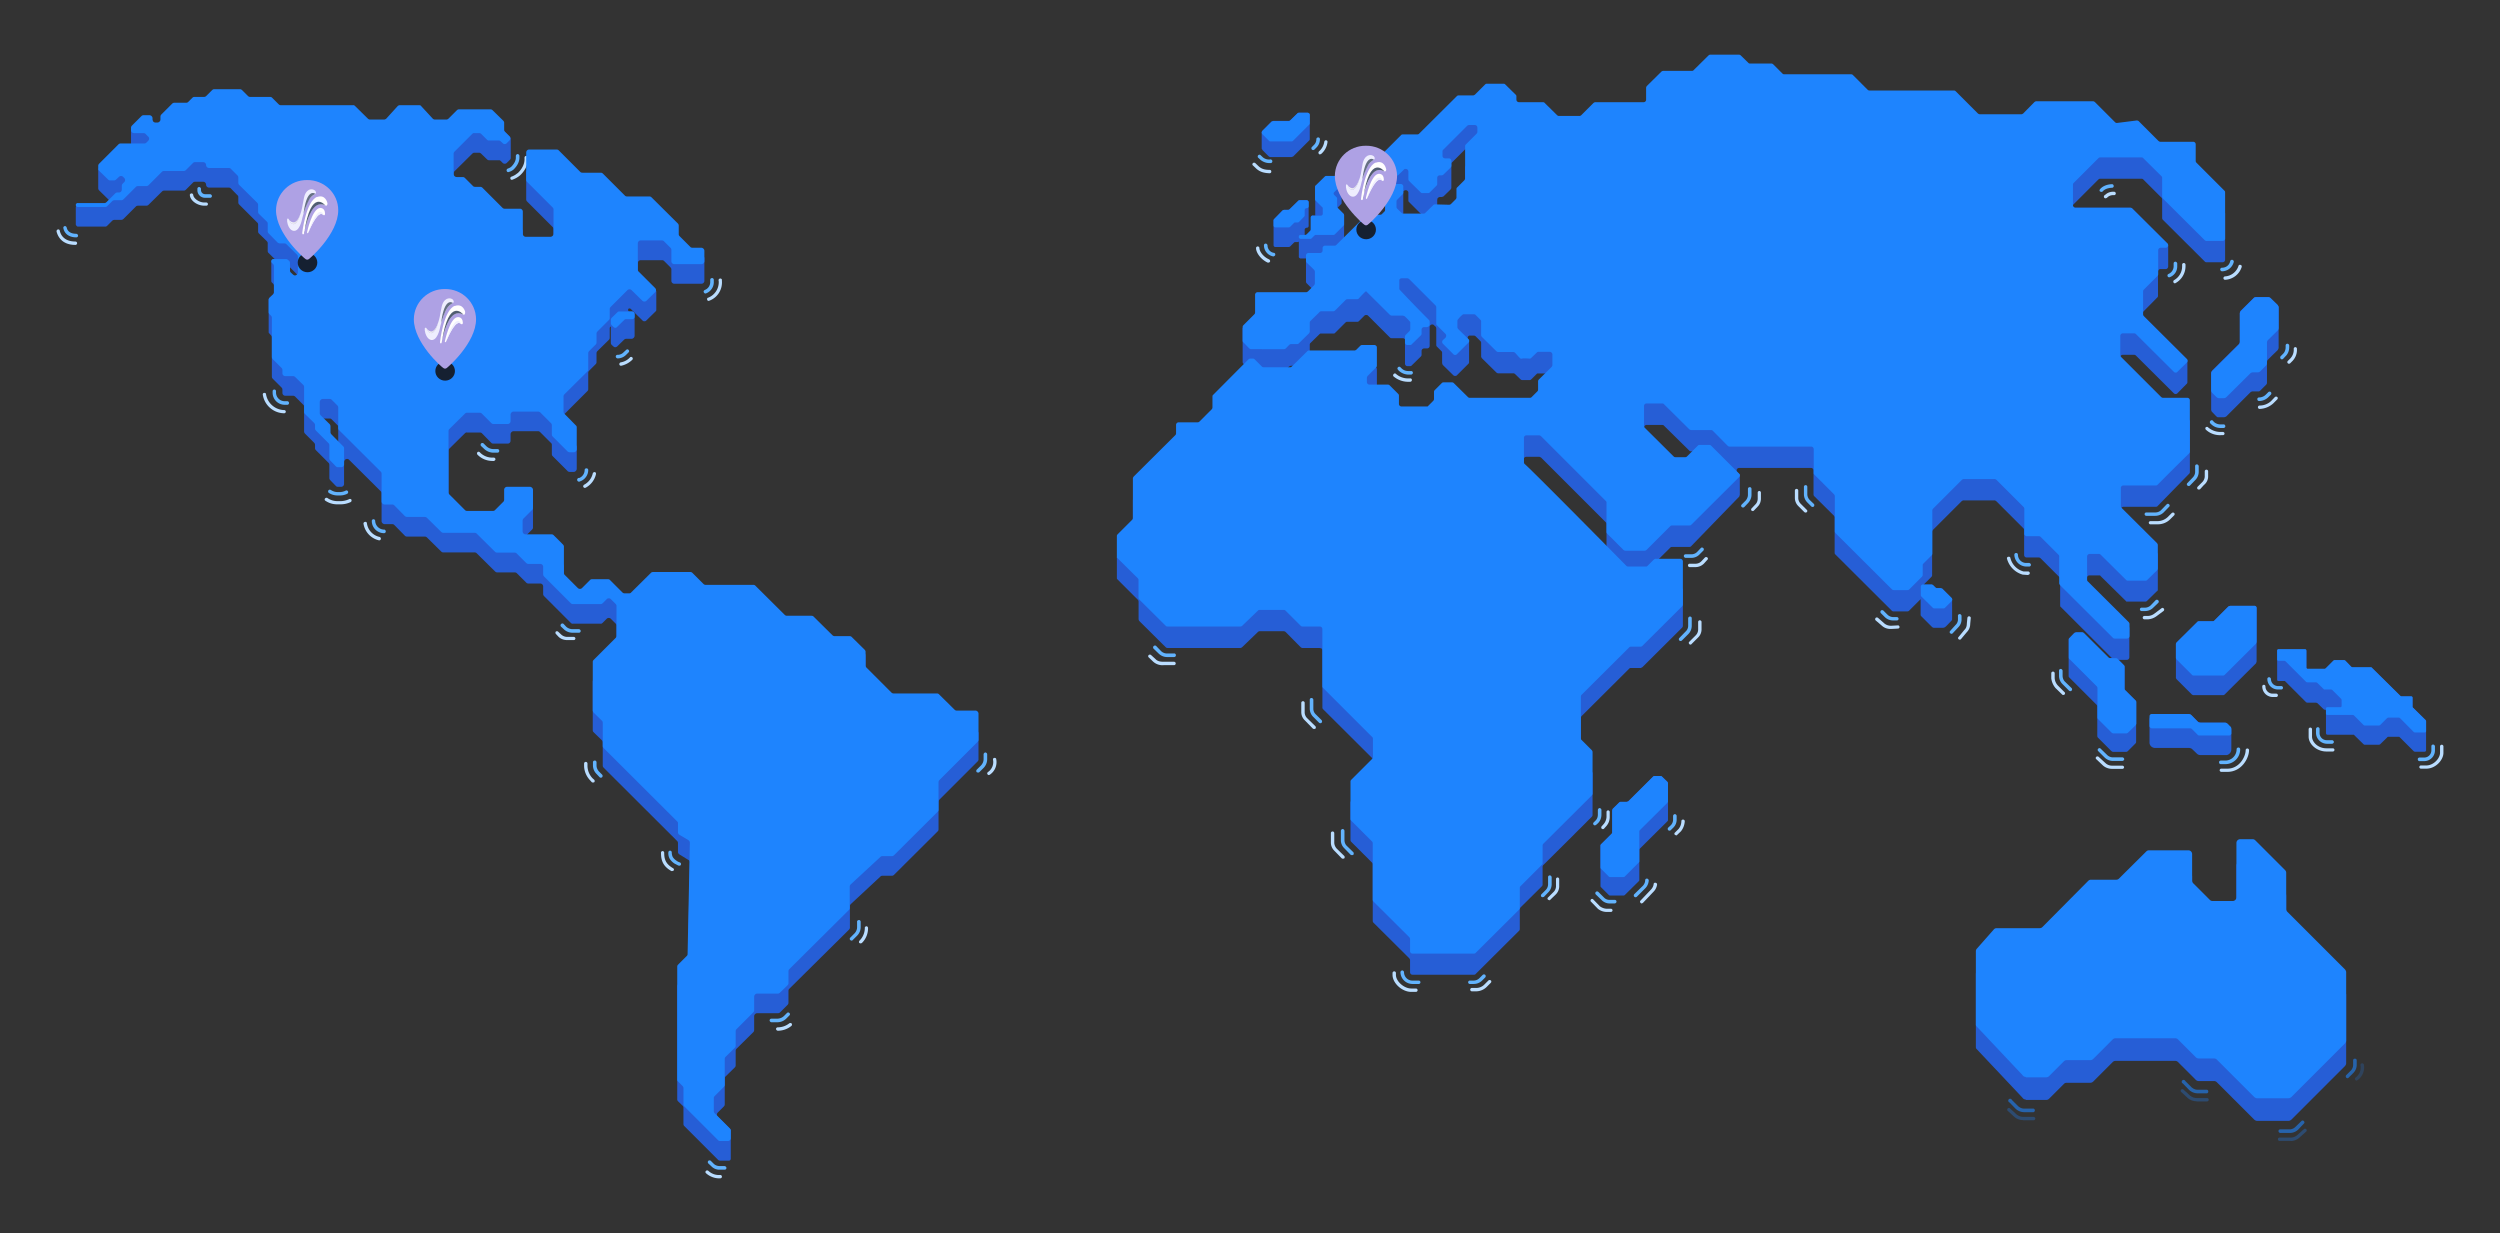 <svg xmlns="http://www.w3.org/2000/svg" xml:space="preserve" baseProfile="basic" preserveAspectRatio="xMidYMax slice" viewBox="0 0 1326 654"><rect x="0" y="0" width="1326" height="654" fill="#333333" stroke="none"/><path fill="#baddff" d="M1179.1 230.8h-.9c-3 .2-5.9-.8-8.1-2.8a1 1 0 0 1-.3-1.2 1 1 0 0 1 1.2-.3l.2.2c1.9 1.6 4.4 2.5 6.9 2.4h.9c.5 0 .9.4.9.9 0 .4-.4.8-.8.8.1 0 0 0 0 0M40 129.9c-7.9 0-9.6-5.5-10-7.1a1 1 0 0 1 .7-1.1c.4-.1.9.1 1 .6v.1c.4 1.7 1.9 5.7 8.3 5.7.5 0 .9.4.9.9s-.4.9-.9.9m69.4-20.8h-1c-3.8 0-7.5-2.7-7.7-5.6-.1-.4.3-.8.7-.9h.1c.5-.1.9.3 1 .8.1 1.7 2.9 4 5.9 4h1c.5 0 .9.4.9.9-.1.5-.4.8-.9.8m162.2-13.7c-.4 0-.8-.2-.9-.6-.1-.5.1-1 .6-1.1 1.1-.4 2.2-1 3.1-1.8h.1c.6-.5 3.7-3.5 3.7-7.3v-1c0-.5.4-.9.9-.9s.9.4.9.9v.9c0 4.6-3.6 8.1-4.4 8.7-1.1.9-2.4 1.6-3.8 2.1l-.2.1M150.7 219.2a11.6 11.6 0 0 1-11.3-9.8c-.1-.4.1-.9.6-1h.1c.4-.1.9.1 1 .6v.1a10 10 0 0 0 9.6 8.4c.5 0 .9.4.9.9-.1.5-.4.8-.9.8m29.9 48.3h-1.7a11 11 0 0 1-6.3-1.9c-.4-.2-.5-.7-.3-1.1l.1-.1a1 1 0 0 1 1.2-.3 9.3 9.3 0 0 0 5.3 1.7h1.7c1.6 0 3.2-.4 4.7-1.1.4-.2.9 0 1.1.3v.1c.2.4 0 1-.4 1.2-1.7.8-3.5 1.2-5.4 1.2m20.6 19.1h-.2c-4.3-1-7.5-4.5-8.2-8.8-.1-.5.3-.9.8-1 .4-.1.9.1 1 .6v.1a8.6 8.6 0 0 0 6.8 7.3c.4.2.7.6.6 1.1-.1.4-.4.7-.8.7m113.3 128.5-.6-.2-.7-.8c-2.1-2.1-3.4-5-3.4-8V405c0-.5.4-.9.9-.9s.9.4.9.9v1.1c0 2.5 1 5 2.8 6.8l.8.7c.3.4.3.9 0 1.3l-.7.2m42 46.9h-.4c-4.6-2.6-5.5-5.8-5.5-9.7 0-.5.3-.8.8-.9.5 0 .9.4.9.9 0 3.5.8 5.9 4.7 8.2.4.2.6.7.4 1.1l-.1.1c-.2.2-.5.3-.8.3m25 163c-2.6 0-5.1-1-7-2.7a.8.8 0 0 1-.2-1.1l.1-.1c.3-.4.9-.4 1.3-.1 1.7 1.6 4 2.4 6.3 2.2.5 0 .8.3.9.8s-.3.9-.8 1h-.6m31.1-78.3c-.5 0-.9-.4-1-.9 0-.5.4-.9.9-.9h.1a10 10 0 0 0 6-2.1c.4-.3 1-.3 1.3.1s.2 1-.2 1.3c-2 1.6-4.5 2.5-7.1 2.5m43.9-46.3-.7-.2a1 1 0 0 1 .1-1.3 9.5 9.5 0 0 0 2.8-6.7c-.1-.4.3-.8.7-.9h.1c.5 0 .8.3.9.8.1 3-1.1 6-3.3 8.1l-.6.2m68-89.3a.8.8 0 0 1-.7-.4c-.3-.3-.2-.8.1-1.1l.1-.1c2.1-1.4 3.2-4 2.7-6.5-.1-.4.1-.9.6-1h.1c.4-.1.9.1 1 .6v.1a8 8 0 0 1-3.4 8.2l-.5.2M261.3 244.5c-3.1 0-6-1.2-8.1-3.4a1 1 0 0 1 0-1.2c.3-.4.9-.4 1.3 0 1.9 2 4.6 3 7.3 2.8.5 0 .9.3 1 .8 0 .5-.4.9-.9 1h-.6m48.9 14.3c-.3 0-.6-.2-.8-.5-.2-.4 0-.9.4-1.2a9 9 0 0 0 4.6-6 1 1 0 0 1 1.1-.7c.5.1.7.6.6 1.1-.7 3.1-2.7 5.7-5.5 7.2l-.4.1m19.1-64.8c-.4 0-.7-.3-.8-.7a1 1 0 0 1 .7-1.1 8.4 8.4 0 0 0 4.9-2.6c.3-.4.9-.4 1.3 0 .3.3.3.9 0 1.2a12.2 12.2 0 0 1-5.9 3.2h-.2m46.6-34.4c-.4 0-.7-.2-.8-.6-.2-.4 0-.9.4-1.1h.1c3.6-1.4 5.9-5 5.6-8.9-.2-.5 0-1 .5-1.2s1 0 1.2.5v.6c.4 4.6-2.3 9-6.7 10.6l-.3.1m372.3 42.9h-.9a12 12 0 0 1-8.1-2.8c-.4-.3-.4-.9 0-1.3.3-.4.8-.4 1.1-.2l.1.1a9.7 9.7 0 0 0 6.9 2.4h1c.5.2.7.7.5 1.2-.1.3-.3.5-.6.5v.1M783 525.8h-2.3c-.5 0-.9-.4-.9-.9s.4-.9.9-.9h2a6 6 0 0 0 4.7-1.9l2.1-2.1a1 1 0 0 1 1.2 0c.4.3.4.9 0 1.3l-2.1 2.1a8 8 0 0 1-5.6 2.4m38.7-48.3-.6-.3c-.3-.2-.4-.6-.2-1l.2-.2 2.7-2.7c.9-.8 1.4-1.8 1.5-3v-4c0-.5.3-.8.8-.9.5 0 .9.4.9.9v4.1a6.2 6.2 0 0 1-2 4.2l-2.7 2.6c-.1.2-.4.3-.6.3m-109.4-22-.6-.2-3.9-4a6 6 0 0 1-1.9-4.4v-5c0-.5.4-.9.9-.9s.9.4.9.9v5c0 1.2.5 2.3 1.3 3.2l4 3.9c.3.4.3.9 0 1.3l-.7.2M889 443.1l-.6-.3c-.3-.2-.4-.6-.2-1l.2-.2 1.9-1.9c1-1.2 1.5-2.7 1.5-4.2 0-.4.4-.8.8-.8h.1c.5 0 .9.4.9.9a9.4 9.4 0 0 1-2 5.3l-2 1.9c-.1.2-.4.3-.6.3m292.4-33.7h-3.2a.9.9 0 0 1-.9-.9c.1-.5.4-.8.9-.8h3.2c6.4 0 9.7-6.4 9.7-9.8 0-.5.4-.9.9-.9s.9.4.9.9c0 4.1-3.8 11.5-11.5 11.5m-61.2-1.6c-1.7 0-3.4-.6-4.7-1.7l-3.6-3.4a.8.8 0 0 1-.2-1.1l.1-.1c.3-.4.9-.4 1.3-.1l3.6 3.3a5 5 0 0 0 3.5 1.4h5.5c.5 0 .9.4.9.9 0 .4-.4.8-.8.8h-5.6m166.7-.1h-2.8a.9.9 0 0 1-.9-.9c.1-.5.4-.8.9-.8h2.8c3.9 0 7.3-3.8 7.3-6.7v-3.4c0-.5.4-.9.9-.9s.9.4.9.9v3.4c0 3.8-4.1 8.4-9.1 8.4m-49.5-9.1h-3.5c-4.9 0-9.4-3.7-9.4-7.9v-3.9c0-.5.4-.9.9-.9s.9.4.9.9v3.9c0 2.9 3.2 6.2 7.6 6.2h3.5c.4 0 .8.4.8.8v.1c0 .4-.4.8-.8.8M697 386.7l-.6-.2-4.3-4.4a6 6 0 0 1-1.9-4.3v-5c0-.5.4-.9.9-.9s.9.4.9.9v5c0 1.2.5 2.3 1.3 3.1l4.4 4.3c.3.4.3.9 0 1.3l-.7.2m508.4-17a5.6 5.6 0 0 1-5.5-5.6c0-.5.3-.8.8-.9.5 0 .9.4.9.9 0 2.1 1.7 3.8 3.8 3.8h1.9c.5 0 .9.4.9.9s-.4.9-.9.9h-1.9m-111-1.1c-.2 0-.5 0-.6-.2l-3.6-3.5a9.8 9.8 0 0 1-2.2-5.1v-2.7c0-.5.4-.9.9-.9s.9.4.9.9v2.6c.1 1.5.7 2.8 1.7 3.9l3.5 3.5c.4.3.4.9 0 1.3-.2.2-.4.2-.6.2m-471.7-15.8h-5.5c-2 .2-4.1-.5-5.6-1.9l-2.3-2.2c-.4-.3-.4-.9 0-1.3a1 1 0 0 1 1.2 0l2.4 2.2c1.1 1.2 2.7 1.4 4.3 1.4h5.5c.5 0 .9.4.9.9s-.4.9-.9.9m273.9-10.9c-.2 0-.5-.1-.6-.3-.3-.3-.4-.8-.1-1.1l.1-.1 3.4-3.4c.8-.8 1.3-1.9 1.3-3.1v-4c0-.5.4-.9.9-.9s.9.4.9.9v4a6 6 0 0 1-1.9 4.3l-3.4 3.4c-.1.2-.4.3-.6.3m-595.8-2.4c-1.7 0-3.4-.6-4.6-1.8l-1.4-1.5a1 1 0 0 1 0-1.2 1 1 0 0 1 1.2 0l1.5 1.4c.9.9 2.1 1.4 3.3 1.4h3.5c.5 0 .9.4.9.9-.1.5-.4.8-.9.8h-3.5m738.6-.2-.5-.2a.8.8 0 0 1-.2-1.1l.1-.1 3.1-3.8c.9-.8 1.3-2 1.3-3.2l.3-3.2c.1-.5.5-.9 1-.8.4 0 .8.4.8.8v.1l-.3 3.2c0 1.6-.7 3.2-1.8 4.3l-3.1 3.7a1 1 0 0 1-.7.3m-36.7-5.7c-1.6 0-3.1-.5-4.3-1.5l-3.5-3c-.4-.3-.4-.9-.1-1.3s.9-.4 1.3-.1l3.4 3c1 .8 2.2 1.2 3.5 1.2l3.6-.2c.4-.1.8.3.9.7v.1c.1.4-.3.8-.7.9h-.1l-3.6.2h-.4m134.7-5.1c-.5 0-.9-.4-.9-.9s.4-.9.9-.9h1.7a6 6 0 0 0 3.8-1.4l3.6-2.7c.3-.3.8-.2 1.1.1l.1.1c.3.4.2 1-.2 1.3l-3.5 2.6a8.6 8.6 0 0 1-4.8 1.8h-1.8m-61.7-23.5-2.6-.2h-.2a12 12 0 0 1-8.4-8.5c-.1-.5.2-.9.7-1s1 .1 1.1.6a9.7 9.7 0 0 0 7 7.2h2.4c.5 0 .9.4.9.9s-.4.9-.9.9v.1m-176.4-4.2h-3.1c-.5 0-.9-.4-.9-.9s.4-.9.9-.9h3.1c1.2 0 2.4-.5 3.2-1.4l1.8-1.9a1 1 0 0 1 1.3 0c.3.3.4.8.1 1.1l-.1.1-1.8 2a6.4 6.4 0 0 1-4.5 1.9m241.3-22.7c-.5 0-.8-.3-.9-.8 0-.5.4-.9.9-.9h4a8 8 0 0 0 5.1-2.1l2.2-2.2a1 1 0 0 1 1.3 0c.3.3.3.9 0 1.2l-2.3 2.3a9.3 9.3 0 0 1-6.3 2.5h-4m-182.9-6.2-.6-.2-3.2-3.2a6.1 6.1 0 0 1-1.9-4.4v-3.9c0-.5.4-.9.9-.9s.9.4.9.9v3.9c0 1.2.5 2.3 1.3 3.1l3.2 3.2c.4.3.4.9 0 1.3l-.6.2m-28-.8-.6-.2c-.4-.3-.4-.9 0-1.3l2-2.1c.8-.8 1.2-1.9 1.2-3v-3.2c0-.5.3-.8.8-.9.5 0 .9.4.9.9v3.2c0 1.6-.6 3.1-1.7 4.2l-2.1 2.2-.5.2m236.6-11.4-.6-.2c-.4-.3-.4-.9-.1-1.3l2.2-2.2c.9-.8 1.5-1.9 1.6-3.1V250c0-.5.4-.9.9-.9s.9.4.9.9v3a5.8 5.8 0 0 1-2.2 4.2l-2.1 2.3-.6.2m32.2-42.8c-.5 0-.9-.4-.9-.9s.4-.9.9-.9a9 9 0 0 0 6-2.3l2.1-2.2a1 1 0 0 1 1.3 0c.3.3.3.9 0 1.2l-2.2 2.2c-2 1.8-4.5 2.8-7.2 2.9m15.6-24c-.2 0-.5 0-.6-.2-.4-.3-.4-.9 0-1.3l1.3-1.3a6.7 6.7 0 0 0 1.8-4.2v-.9c0-.5.3-.8.8-.9.5 0 .9.4.9.9v1c-.1 2-.9 3.9-2.3 5.4l-1.3 1.3c-.2.2-.4.2-.6.2m-60.5-42.6c-.3 0-.6-.2-.8-.5a1 1 0 0 1 .3-1.2 8.4 8.4 0 0 0 4.3-7.4v-.8c0-.5.4-.9.9-.9s.9.4.9.9v.8c0 3.7-2 7.1-5.2 8.9l-.4.2m26.6-1.9c-.5 0-.8-.3-.9-.8 0-.5.3-.9.8-1a8 8 0 0 0 7.2-5.6c.1-.4.6-.7 1-.5h.1c.5.1.7.6.6 1.1a9.7 9.7 0 0 1-8.8 6.8m-507.4-9.1h-.4c-3.7-1.7-6.2-5.3-6.2-7.7 0-.5.4-.9.9-.9s.9.4.9.9c0 1.6 1.9 4.6 5.2 6 .4.3.6.8.4 1.2-.2.3-.5.5-.8.5m444-34.1a1 1 0 0 1-.7-.3 1 1 0 0 1 .1-1.3l.8-.6c1.2-1 2.8-1.4 4.4-1.3.5.1.9.5.8 1 0 .4-.4.8-.8.8h-.1c-1.1-.1-2.3.2-3.2.9l-.7.6-.6.2M673.5 91.9c-3.1-.1-5.1-.7-7-2.3l-1.9-1.8a.8.8 0 0 1-.2-1.1l.1-.1c.3-.4.9-.4 1.3-.1l1.9 1.8c1.5 1.3 3.1 1.8 5.8 1.8.4 0 .8.4.8.8v.1c0 .5-.3.8-.8.9M751 526.1h-2.5c-4.8 0-9.9-4.6-9.9-9v-1c0-.5.4-.9.9-.9s.9.4.9.9v1c0 3.4 4.3 7.2 8.1 7.2h2.5c.5 0 .9.4.9.9s-.4.9-.9.9m99.1-86.3-.6-.3a1 1 0 0 1 0-1.2l.8-.9a6.4 6.4 0 0 0 1.8-4.1v-2.6c0-.5.3-.8.8-.9.5 0 .9.4.9.9v2.7c0 2-.8 3.8-2.2 5.2l-.8.9a1 1 0 0 1-.7.3m2.2 43.9c-1.8 0-3.5-.6-4.8-1.7l-.1-.1-3.5-3.6c-.4-.3-.4-.9 0-1.3.3-.3.8-.3 1.1 0l.1.1 3.5 3.6c1.1.8 2.4 1.3 3.8 1.3h2c.5 0 .8.3.9.8 0 .5-.4.9-.9.9h-2.1m18.5-4.5c-.2 0-.5-.1-.6-.3a.8.8 0 0 1-.2-1.1l.1-.1 5.7-6c.7-.8 1.2-1.8 1.3-2.8 0-.4.4-.8.9-.7h.1c.5.1.9.5.8 1a6.5 6.5 0 0 1-1.8 3.7l-5.7 6-.6.3M700.1 81.9c-.2 0-.5-.1-.6-.3a1 1 0 0 1 .1-1.3 8.4 8.4 0 0 0 2.8-5.1c.1-.5.5-.9 1-.8s.8.5.7 1a9.7 9.7 0 0 1-3.4 6.3l-.6.2"/><path fill="#62b3fd" d="M40.5 125.9c-6.4 0-6.9-4.9-6.9-5-.1-.5.3-.9.8-1 .5 0 .9.4 1 .9.1.3.5 3.2 5.1 3.2.5.1.9.5.9 1s-.4.9-.9.9m139.7 136.9h-1.1c-1.6 0-3.2-.4-4.6-1.3a1 1 0 0 1-.3-1.4c.3-.4.8-.5 1.3-.2 1.1.7 2.3 1.1 3.6 1.1h1.1c1.1 0 2.2-.3 3.2-.8.5-.2 1 0 1.2.5.2.4 0 .9-.4 1.2a9 9 0 0 1-4 .9M696.5 79.6a1 1 0 0 1-.7-.3 1 1 0 0 1 0-1.3l1.2-1.2c.8-.8 1.2-1.9 1.2-3 0-.5.4-.9.9-.9.5-.1.9.3 1 .8v.1c0 1.6-.6 3.2-1.8 4.4l-1.1 1.1a1 1 0 0 1-.7.3m-23.3 6.9c-1.6 0-3.2-.6-4.5-1.6l-1.3-1.2c-.4-.3-.4-.9-.1-1.3.4-.4 1-.5 1.3-.1l1.3 1.2c1 .8 2.3 1.2 3.6 1.1.5-.2 1.1.1 1.3.6s-.1 1.1-.6 1.3h-1M384.4 620.4h-2.6c-1.7.1-3.4-.6-4.6-1.9l-1.5-1.4a1 1 0 0 1 0-1.4 1 1 0 0 1 1.3 0l1.5 1.5c.9.9 2.1 1.3 3.3 1.3h2.6c.5.1.9.5.9 1s-.4.9-.9.9m27.8-78.2h-3c-.5 0-.9-.4-1-.9 0-.6.4-1 1-1h3c1.4 0 2.7-.5 3.7-1.5l1.5-1.5c.4-.4.9-.4 1.3 0s.4.9 0 1.3l-1.5 1.5a6.7 6.7 0 0 1-5 2.1m336.9-20.3a6.4 6.4 0 0 1-6.3-6.2c0-.5.4-.9.9-1 .5 0 1 .5 1 1 0 2.4 2 4.4 4.4 4.4h3.4c.5 0 .9.4.9.9s-.4.9-.9.9h-3.4m32.5 0h-2c-.5 0-.9-.4-.9-.9s.4-.9.9-.9h2c1.2 0 2.3-.5 3.1-1.3l1.7-1.7a1 1 0 0 1 1.4 0c.3.4.3.9 0 1.3l-1.7 1.7a6.3 6.3 0 0 1-4.5 1.8m-329.9-23a1 1 0 0 1-.7-.3c-.4-.3-.4-.9 0-1.3l2.3-2.3c.8-.9 1.3-2 1.3-3.2V489c-.1-.5.3-.9.8-1h.1c.5-.1.9.3 1 .8v3c0 1.7-.7 3.3-1.9 4.5l-2.3 2.3c-.1.2-.4.3-.6.3m402-19.7a6 6 0 0 1-4.2-1.8l-3.1-3a1 1 0 0 1 0-1.3 1 1 0 0 1 1.4 0l3 3a4 4 0 0 0 2.9 1.2h2.8c.5 0 .9.4.9.9s-.4.9-.9 1h-2.8m-35.5-3.3-.6-.2a1 1 0 0 1 0-1.4l2.2-2.2c.8-.8 1.3-1.9 1.3-3.1v-3.8c0-.5.4-.9.9-.9s.9.4 1 .9v3.8a6 6 0 0 1-1.9 4.4l-2.2 2.3-.7.2m49.3 0a1 1 0 0 1-.7-.3 1 1 0 0 1 0-1.3l4.6-4.5c.7-.8 1.2-1.8 1.2-2.9 0-.5.4-.9.9-.9s.9.4 1 .9a6.4 6.4 0 0 1-1.8 4.2l-4.5 4.5a1 1 0 0 1-.7.3m-507.4-16.8h-.3l-2.1-1.1a8.4 8.4 0 0 1-2.6-2.7 6 6 0 0 1-.6-3.2c0-.5.4-.9.9-.9s.9.4.9.9v.1c0 .8.2 1.6.5 2.3.5.8 1.2 1.5 2 2 .5.4 1.1.7 1.7.9.5.1.8.6.7 1.1s-.6.8-1.1.6m357-5.5-.7-.2-3.4-3.5a5.9 5.9 0 0 1-1.8-4.4v-4.8c0-.5.4-.9.9-1 .5 0 1 .5 1 1v4.8c0 1.2.4 2.3 1.2 3.1l3.5 3.4c.3.4.3 1 0 1.4l-.7.2m168.4-13a1 1 0 0 1-.7-.3 1 1 0 0 1 0-1.3l1.5-1.4c.7-.8 1.1-1.8 1.1-2.8v-2c0-.5.5-1 1-1 .5.1.9.5.9 1v2c0 1.5-.6 3-1.7 4.1l-1.4 1.4a1 1 0 0 1-.7.3m-39.5-2.8a1 1 0 0 1-.7-.3c-.4-.3-.4-.9 0-1.3l1-1c.8-.8 1.2-1.9 1.2-3.1v-2.5c0-.5.5-1 1-1 .5.1.9.5.9 1v2.5c0 1.7-.6 3.3-1.8 4.5l-1 .9-.6.3m-527.3-25.3a1 1 0 0 1-.7-.3l-1.6-1.7a6.4 6.4 0 0 1-1.9-4.5v-1.7c0-.5.4-.9.9-.9.5-.1.9.3 1 .8v1.8c0 1.2.5 2.3 1.3 3.2l1.7 1.7c.3.4.3.9 0 1.3a1 1 0 0 1-.7.3m200.1-2.7-.7-.2a1 1 0 0 1 0-1.4l2.3-2.3c.8-.9 1.3-2 1.3-3.2v-2.6c0-.5.5-1 1-1 .5.1.9.5.9 1v2.6c0 1.7-.7 3.4-1.9 4.6l-2.3 2.3-.6.2m661.5-4.5h-2.4a.9.9 0 0 1-.9-.9c-.1-.5.3-.9.8-1h2.5a6 6 0 0 0 6-6c0-.5.4-.9.9-.9.5-.1.9.3 1 .8v.1c0 4.4-3.5 7.9-7.9 7.9m105.5-1.6h-2.4c-.5.1-.9-.3-1-.8v-.1c-.1-.5.3-.9.8-1h2.6c2.1 0 3.7-1.6 3.8-3.7v-2.3c0-.5.4-.9.9-.9s.9.4 1 .9v2.3a5.7 5.7 0 0 1-5.7 5.6m-160.1-.1h-5c-1.7 0-3.3-.7-4.5-1.9l-3.3-3.3c-.4-.4-.4-.9 0-1.3s.9-.4 1.3 0l3.4 3.3c.8.8 1.9 1.3 3.1 1.3h5c.5 0 .9.4 1 .9 0 .5-.5 1-1 1m108.4-9.1a5.9 5.9 0 0 1-5.7-5.7v-2.2c.1-.5.5-.9 1-.9s.9.4.9.9v2.2c0 2.1 1.7 3.8 3.8 3.8h2.8c.5 0 .9.4 1 .9 0 .5-.5 1-1 1h-2.8m-533.8-10.9a1 1 0 0 1-.7-.3l-3.1-3.1a6.2 6.2 0 0 1-1.8-4.4v-4.7c0-.5.4-.9.9-.9s.9.4 1 .9v4.7a4 4 0 0 0 1.3 3.1l3.1 3.1c.3.4.3.9 0 1.3a1 1 0 0 1-.7.3m397.8-17a1 1 0 0 1-.7-.3l-3.5-3.5a6.2 6.2 0 0 1-1.8-4.4v-2.7c0-.5.4-.9.9-.9s.9.4 1 .9v2.7c0 1.1.4 2.3 1.2 3.1l3.6 3.5c.3.4.3.9 0 1.3a1 1 0 0 1-.7.3m110.1-.9a5.6 5.6 0 0 1-5.6-5.6c0-.5.4-.9.9-.9s.9.4 1 .9c0 2.1 1.6 3.7 3.7 3.8h1.8c.5 0 .9.4.9.9s-.4.9-.9.9h-1.8M619 348.5c-1.7 0-3.3-.7-4.5-1.9l-2.7-2.6a1 1 0 0 1 .2-1.4c.4-.3.8-.3 1.2 0l2.6 2.7c.9.9 2.2 1.4 3.5 1.3h3.4c.5-.1.9.3 1 .8v.1c0 .6-.4 1-1 1H619m272.4-8.5a1 1 0 0 1-.7-.3 1 1 0 0 1 0-1.3l3.4-3.5a4 4 0 0 0 1.3-3v-4c.1-.5.5-.9 1-.9s.9.4.9.9v4c0 1.6-.6 3.2-1.8 4.4l-3.4 3.4a1 1 0 0 1-.7.3m143.6-3.8-.6-.3c-.4-.3-.4-.9 0-1.3l2.9-3.2a4 4 0 0 0 1.2-3.1v-1.6c-.1-.5.3-.9.8-1h.1c.5 0 .9.4 1 .9v1.6c.1 1.7-.5 3.3-1.7 4.5l-3 3.2a1 1 0 0 1-.7.3m-731.4-.6c-1.7 0-3.4-.7-4.6-1.9l-1.5-1.4a1 1 0 0 1 .2-1.4c.4-.3.8-.3 1.2 0l1.4 1.5a5 5 0 0 0 3.3 1.3h3.5c.5.1.9.5.9 1s-.4.9-.9.9h-3.5m700.6-6.5c-1.7 0-3.3-.6-4.5-1.8l-2.1-2.1a1 1 0 0 1 0-1.3 1 1 0 0 1 1.4 0l2.1 2.1c.8.8 1.9 1.3 3.1 1.3h1.9c.5 0 .9.4.9.9s-.4.9-.9.9h-1.9m133.5-5h-1.8c-.5 0-.9-.4-.9-.9s.4-.9.9-.9h1.8c1.2 0 2.3-.5 3.1-1.3l2.6-2.7a1 1 0 0 1 1.4.2c.3.4.3.8 0 1.2l-2.7 2.6a6 6 0 0 1-4.4 1.8m-63-23.6a6.5 6.5 0 0 1-6.3-6.2c0-.6.4-1 1-1 .5 0 .9.4.9.9v.1c.1 2.4 2 4.3 4.4 4.3h1.6c.5.1.9.5.9 1s-.4.9-.9.9h-1.6m-177.6-4.6H894c-.5-.1-.9-.5-.9-1s.4-.9.9-.9h3.1c1.2 0 2.4-.5 3.2-1.4l1.8-1.9c.3-.4.9-.4 1.3 0 .4.3.4.9.1 1.3l-1.9 1.9a6 6 0 0 1-4.5 2m-693.5-13.1a6.5 6.5 0 0 1-6.4-6.5c0-.5.4-.9.9-.9s.9.4.9.9a4.8 4.8 0 0 0 4.6 4.6c.5-.1.9.3 1 .8v.1c.1.5-.3.9-.8 1h-.2m939.6-9.2h-4.8c-.5 0-.9-.4-.9-.9s.4-.9.9-.9h4.8c1.2 0 2.4-.5 3.2-1.4l2.8-2.9c.4-.4.9-.4 1.3 0s.4.9 0 1.3l-2.8 2.9a6.4 6.4 0 0 1-4.5 1.9m-218.7-4.4a1 1 0 0 1-.7-.3c-.4-.3-.4-.9 0-1.3l2.1-2.1c.7-.8 1.2-1.9 1.2-3v-3.2c0-.5.4-.9.9-.9.5-.1.9.3 1 .8v3.3c0 1.6-.7 3.1-1.8 4.3l-2 2.1a1 1 0 0 1-.7.3m36.9-.3a1 1 0 0 1-.7-.3l-2.1-2.1a6.2 6.2 0 0 1-1.8-4.4v-3.9c0-.5.4-.9.9-.9s.9.4.9.9v3.9c0 1.2.5 2.3 1.3 3.1l2.2 2.1c.3.4.3.9 0 1.3a1 1 0 0 1-.7.3m199.5-11.1a1 1 0 0 1-.7-.3c-.4-.3-.4-.9 0-1.3l2.8-2.9c.8-.8 1.3-1.9 1.3-3v-3.1c0-.5.4-.9.9-.9s.9.4 1 .9v3.1c0 1.6-.7 3.2-1.8 4.3l-2.8 2.9a1 1 0 0 1-.7.3m-853.2-2.5a1 1 0 1 1-.4-1.8 4.6 4.6 0 0 0 2.8-4.2c0-.5.4-.9.9-.9h.1c.5 0 .9.4.9.9 0 2.6-1.6 4.9-4 5.9l-.3.1m-45.9-15.2c-2 0-3.8-.8-5.2-2.2l-1.4-1.3a1 1 0 0 1 0-1.4 1 1 0 0 1 1.3 0l1.4 1.4c1 1 2.4 1.6 3.9 1.6h2.1c.5 0 .9.4.9.9v.1c0 .5-.4.9-.9.9h-2.1m917.5-13.1h-1.6a7 7 0 0 1-4.9-2l-.5-.5a1 1 0 0 1 .2-1.4c.4-.3.8-.3 1.2 0l.4.5a5 5 0 0 0 3.6 1.5h1.6c.5-.1.9.3 1 .8v.1c.1.5-.3.9-.8 1h-.2M151 214.7a6.4 6.4 0 0 1-6.4-6.4v-.8c0-.5.4-.9.9-.9s.9.4.9.9v.8a4.6 4.6 0 0 0 4.6 4.5h1.3c.6 0 1 .4 1 1 0 .5-.4.9-.9.9H151m1047.2-2a.9.9 0 0 1-.9-.9c-.1-.5.3-.9.8-1h.1a5 5 0 0 0 3.6-1.5l1.3-1.3a1 1 0 0 1 1.4 0c.3.4.3.9 0 1.3l-1.4 1.4a7 7 0 0 1-4.9 2m12.1-22.1c-.2 0-.5-.1-.6-.3a1 1 0 0 1 0-1.4l1.1-1.1c1-.9 1.5-2.2 1.5-3.6v-.9c0-.6.4-1 1-1 .5.1.9.5.9 1v.9c0 1.9-.7 3.6-2.1 4.9l-1.1 1.2a1 1 0 0 1-.7.3m-882.7-.5h-.1c-.5-.1-.9-.5-.9-1s.4-.9.9-.9h.1c1.2 0 2.4-.5 3.2-1.4l1.3-1.2c.4-.4.9-.4 1.3 0s.4.9 0 1.3l-1.3 1.3a6.4 6.4 0 0 1-4.5 1.9m46.5-34.4c-.5-.1-.9-.6-.9-1.1 0-.3.3-.6.6-.8a4.4 4.4 0 0 0 2.9-4.1v-1.3c0-.5.4-.9.9-.9.5-.1.9.3 1 .8v1.4c0 2.6-1.7 5-4.1 5.9l-.4.1m776.5-8.6c-.4 0-.8-.2-.9-.6-.2-.5 0-1 .5-1.2a4.5 4.5 0 0 0 2.7-4v-1.6c0-.5.4-.9.9-.9s.9.4 1 .9v1.6a6 6 0 0 1-3.9 5.7l-.3.1m28-3.2c-.5 0-.9-.4-1-.9 0-.6.4-1 1-1 2.1 0 3.9-1.4 4.3-3.5a1 1 0 0 1 1.1-.7c.5.1.9.6.8 1.1a6.5 6.5 0 0 1-6.2 5M675.5 136h-.2a6 6 0 0 1-4.9-5.9c0-.5.4-.9.9-.9s.9.4 1 .9a4 4 0 0 0 3.3 4c.5 0 .9.5.8 1v.1c-.1.4-.5.7-.9.8m-566.6-31.1a4 4 0 0 1-4.2-4v-.8c0-.5.4-.9.9-.9s.9.4 1 .9v.6c0 .6.2 1.3.7 1.7.4.4 1 .6 1.6.6h2.6c.5.1.9.5.9 1s-.4.9-.9.9h-2.6m1005.7-3.1-.7-.2c-.4-.3-.4-.9 0-1.3 2.2-2.6 6.1-2.6 6.2-2.6.5-.1.9.3 1 .8v.1c.1.5-.3.9-.8 1h-.2s-3.2 0-4.8 1.9a1 1 0 0 1-.7.3m-845-10.5c-.5 0-.8-.3-.9-.8a1 1 0 0 1 .7-1.1c.6-.2 1.2-.5 1.7-.9.1-.1 2.5-2.3 2.5-4.8v-1c0-.5.5-1 1-1 .5.1.9.5.9 1v1c0 3.4-3 6.1-3.1 6.2a6 6 0 0 1-2.5 1.3l-.3.1m478.9 107.4h-1.6a7.8 7.8 0 0 1-5-2.1l-.4-.5c-.4-.4-.4-.9 0-1.3s.9-.4 1.3 0l.5.5a5 5 0 0 0 3.6 1.5h1.6c.5 0 .9.4.9.9s-.4.9-.9 1"/><path fill="#265ed6" d="M517.4 387.3h-10c-.4 0-.8-.2-1.1-.4l-8.3-8.3c-.3-.3-.7-.4-1.1-.4h-23c-.4 0-.8-.2-1.1-.5l-13.3-13.3c-.3-.3-.4-.7-.4-1.1v-15.7c0-.4-.2-.8-.5-1.1l-6.8-6.8c-.3-.3-.7-.5-1.1-.5h-8.1c-.4 0-.8-.1-1.1-.4l-10-9.9c-.3-.3-.7-.5-1.1-.5h-13.1c-.4 0-.8-.1-1.1-.4l-15.6-15.6c-.3-.2-.7-.4-1.1-.4h-25.3c-.4 0-.8-.2-1.1-.5l-5.9-5.9c-.3-.2-.7-.4-1.1-.4h-19.7c-.4 0-.8.2-1.1.4l-10.5 10.5c-.3.3-.6.4-1 .4h-2.6c-.4 0-.8-.2-1.1-.4l-6.6-6.6c-.3-.3-.7-.5-1.1-.5h-8.3c-.4 0-.8.2-1.1.5l-4.3 4.2c-.6.6-1.6.6-2.2 0l-7-6.9c-.3-.3-.4-.7-.4-1.1v-5.4c0-.4-.2-.8-.5-1.1l-4.9-4.9c-.3-.3-.7-.4-1.1-.4h-13.8c-.9 0-1.6-.7-1.6-1.6v-5.8c0-.4.2-.8.5-1.1l4.6-4.6c.3-.3.4-.7.4-1.1v-9.5c.1-.8-.5-1.4-1.3-1.5H269c-.8-.1-1.5.4-1.6 1.2v5.6c0 .4-.1.7-.4 1l-4.5 4.5c-.3.3-.7.4-1.1.4h-13.6c-.4 0-.8-.1-1.1-.4l-8.4-8.4c-.3-.3-.4-.6-.4-1v-32.5c0-.4.1-.8.4-1.1l8.3-8.2c.3-.3.7-.5 1.1-.4h6.8c.4 0 .8.1 1.1.4l5 5.1c.3.3.7.4 1.1.4h7.6c.8 0 1.5-.7 1.5-1.5v-3.6c.1-.8.8-1.5 1.6-1.5h13c.4 0 .8.2 1.1.5l5.7 5.7c.3.2.5.6.5 1v4.9c0 .4.1.8.4 1.1l8 8c.3.3.7.4 1.1.4h2.1c.8 0 1.5-.7 1.6-1.5v-11.7c0-.4-.2-.8-.5-1.1l-6-6.1c-.3-.2-.5-.6-.5-1v-8.3c0-.4.2-.8.5-1l12.2-12.2c.3-.3.4-.7.4-1.1v-8.6c0-.4.2-.8.5-1.1l3.5-3.5c.3-.3.4-.7.4-1.1v-4.7c0-.4.2-.8.5-1.1l6.1-6c.3-.3.4-.7.4-1.1v-5c0-.3.1-.5.3-.7l.3-.3v8.8c0 .4.2.8.5 1.1l.8.7c.5.6 1.4.6 2 .1l.1-.1 3.6-3.5c.3-.3.7-.5 1.1-.5h2.9c.8 0 1.5-.7 1.6-1.5v-11.5c-.1-.8-.8-1.5-1.6-1.5h-1.1a.9.9 0 0 1-.8-.8l.2-.6a1 1 0 0 1 1.2 0l6.2 6.1c.5.6 1.4.7 2 .2l.2-.2 4.9-4.8c.2-.2.3-.4.3-.7v-9.7c0-.4-.2-.8-.5-1.1l-8.8-8.5c-.3-.3-.5-.7-.5-1.1v-4.5c0-.8.7-1.5 1.5-1.5h11.3c.4 0 .8.1 1.1.4l3.4 3.4c.3.3.5.7.5 1.1v6.1c0 .8.7 1.5 1.5 1.5h14.5c.8 0 1.5-.7 1.5-1.5v-12c0-.8-.7-1.5-1.5-1.5h-10.9c-.8 0-1.5-.7-1.5-1.5v-4.3c0-.4-.2-.8-.5-1.1l-13.6-13.5c-.3-.3-.7-.5-1.1-.5h-11.9c-.4 0-.8-.1-1.1-.4l-11.7-11.7c-.3-.3-.7-.5-1.1-.5h-9.8c-.4 0-.8-.1-1.1-.4l-11.4-11.4c-.3-.3-.7-.5-1.1-.5h-14.6c-.9 0-1.6.7-1.6 1.6v14.5c0 .4.2.8.5 1.1l13.5 13.5c.3.3.5.7.5 1.1v12.9c0 .8-.7 1.5-1.5 1.6h-13.2c-.9 0-1.6-.7-1.6-1.6v-11.8c0-.8-.7-1.5-1.5-1.5h-8.2c-.4 0-.8-.2-1.1-.5L255.9 110c-.3-.3-.7-.4-1.1-.4H252c-.4 0-.8-.2-1.1-.5l-4.3-4.3c-.3-.3-.7-.5-1.1-.5h-3.3c-.8 0-1.5-.7-1.6-1.5V91.9c0-.4.2-.8.5-1.1l9.4-9.3c.3-.3.7-.5 1.1-.5h2.5c.4 0 .8.2 1.1.5l3.1 3c.3.3.7.5 1.1.5h5.1c.4-.1.8.1 1.1.4l1 1c.6.6 1.6.6 2.2 0l1.8-1.8c.2-.2.3-.5.3-.8V73.5l-.3-.8-3.8-3.8c-.3-.3-.7-.4-1.1-.4h-22.3c-.4 0-.8.2-1.1.5l-4.4 4.4c-.3.3-.7.5-1.1.5h-6.2c-.4 0-.8-.2-1.1-.5l-6.1-6.6c-.3-.3-.7-.5-1.1-.5H212c-.4 0-.8.2-1.1.5l-6 6.6c-.3.3-.8.5-1.2.5h-7.5c-.4 0-.8-.2-1.1-.5l-6.8-6.7c-.3-.3-.7-.5-1.1-.4h-38.3c-.4 0-.8-.2-1.1-.5l-3.5-3.5c-.3-.3-.7-.4-1.1-.4h-10.6c-.4 0-.8-.2-1.1-.5l-3.1-3.1c-.3-.3-.7-.4-1.1-.4h-13.7c-.4 0-.8.1-1.1.4l-3.1 3.1c-.3.3-.7.5-1.1.5h-5.1c-.4 0-.8.1-1.1.4l-2.3 2.3c-.3.3-.7.4-1.1.4h-6.3c-.4 0-.8.2-1.1.5l-5.7 5.7c-.3.3-.5.7-.5 1.1v1.6c0 .8-.7 1.5-1.5 1.6h-1.1c-.9 0-1.6-.7-1.6-1.6v-9.6c0-.8-.7-1.5-1.5-1.5h-3.3c-.4 0-.8.2-1.1.5l-5 5c-.3.2-.5.6-.5 1v7.6c0 .8-.7 1.5-1.5 1.5h-4.1c-.4 0-.8.2-1.1.5L52.6 89.1c-.3.3-.5.7-.5 1.1v9.7c0 .4.2.8.5 1.1l5.3 5.2-1.9 1.9c-.2.3-.6.5-1 .5H41.7c-.8 0-1.5.7-1.5 1.5v9.1s.5 1 1.1 1h14.4c.4 0 .8-.1 1.1-.4l2.8-2.8c.3-.2.7-.4 1.1-.4h3.7c.4 0 .8-.2 1.1-.5l6.6-6.6c.3-.3.7-.4 1.1-.4h4.5c.4 0 .8-.2 1.1-.5l7.1-7c.3-.3.7-.5 1.1-.5h10.5c.4 0 .8-.2 1.1-.5l3.8-3.8c.3-.3.7-.4 1.1-.4h4.3c.8 0 1.5.7 1.5 1.5 0 .9.7 1.6 1.6 1.6h10.4c.4 0 .8.1 1.1.4l3.5 3.6c.3.2.5.6.5 1v2.8c0 .4.1.8.4 1.1l9.6 9.6c.3.2.5.6.5 1v3.7c0 .4.1.8.4 1.1l4.3 4.2c.3.3.4.7.4 1.1v4.1c0 .4.2.8.5 1l3.2 3.2h-.2c-.9 0-1.6.7-1.6 1.6v10c0 .4.2.8.5 1l.5.5c.3.3.4.7.4 1.1v3.4c0 .4-.1.8-.4 1.1l-1.9 1.8c-.3.3-.5.7-.5 1.1v17.2c0 .3.2.5.4.7l.8.9c.3.3.5.7.5 1.1v20.8c0 .4.1.8.4 1.1l4.7 4.7c.3.3.5.7.5 1.1v1.8c0 .8.7 1.5 1.5 1.5h4.2c.4 0 .8.2 1.1.5l4.3 4.3c.3.3.4.6.4 1v13.2c0 .4.2.8.5 1.1l4.9 4.9c.2.3.4.6.4 1v1.8c0 .4.2.8.5 1.1l6.7 6.7c.3.3.4.7.4 1.1v7c0 .4.2.8.5 1.1l3 3.1c.3.3.7.4 1.1.4h1.7c.8 0 1.5-.7 1.5-1.5v-11.8c.1-.8.8-1.5 1.6-1.5.4 0 .7.1 1 .4l16.8 16.7c.3.3.5.7.5 1.1v14.8c0 .8.7 1.5 1.5 1.6h4.1c.4 0 .8.1 1.1.4l5.7 5.8c.3.3.7.4 1.1.4h9.5c.4 0 .8.2 1.1.5l7.5 7.4c.3.3.7.5 1.1.5h16.6c.4 0 .8.1 1.1.4l9.8 9.7c.3.3.7.5 1.1.5h9.3c.4 0 .8.1 1.1.4l5 5c.3.3.7.5 1.1.5h6.4c.8 0 1.5.7 1.5 1.5v4.1c0 .4.2.8.5 1.1l14.2 14.2c.3.3.7.5 1.1.4h14.6c.4.1.8-.1 1.1-.4l2.2-2.2c.6-.6 1.6-.6 2.2 0l2.5 2.5c.3.3.5.7.5 1.1v15.9c0 .4-.2.8-.5 1.1l-11.7 11.7c-.3.3-.4.7-.4 1.1v25.7c0 .4.1.7.4 1l4.5 4.4c.3.3.4.7.4 1.1v12.3c0 .4.2.8.5 1.1l39 38.9c.3.3.4.7.4 1.1v4.7c0 .5.3 1 .8 1.3l4.7 2.9c.5.2.8.7.8 1.3l-1.2 59c0 .4-.1.7-.4 1l-4.7 4.7c-.3.3-.4.7-.4 1.1V583c0 .4.1.8.4 1.1l2.4 2.3c.3.3.5.7.5 1.1v8.6c0 .4.1.8.4 1.1l18 18c.3.3.7.4 1.1.4h4.5c.5.1 1-.3 1.1-.9v-15.1c0-.3-.2-.6-.4-.8l-6.5-6.5c-.6-.6-.6-1.6 0-2.2l3.2-3.2c.3-.3.5-.7.5-1.1v-13.7c0-.4.1-.8.4-1.1l5-4.9c.3-.3.4-.7.4-1.1v-7.7c0-.4.2-.8.5-1.1l8.9-8.8c.3-.3.4-.7.4-1.1v-7.4c.1-.8.8-1.5 1.6-1.5h11c.4 0 .8-.1 1.1-.4l4-4c.3-.3.5-.7.5-1.1v-6.3c0-.4.1-.8.4-1.1l31.8-31.5c.3-.3.4-.7.4-1.1v-11.3c0-.4.2-.8.5-1.1l15.7-14.6c.3-.3.6-.4 1-.4h5.1c.4 0 .8-.2 1.1-.5l23.2-23.1c.3-.3.4-.7.4-1.1v-14.6c0-.4.2-.8.5-1.1l20.2-20.2c.3-.3.5-.7.5-1.1v-14c-.1-.8-.8-1.5-1.6-1.5M158 155.4c0 .6-.5 1.1-1.1 1.1h-.6c-.3 0-.6-.1-.8-.3l-1.3-1.4c-.2-.2-.4-.4-.4-.7v-12.3l3.9 3.9c.2.2.3.4.3.7v9m21.4 81.5-3.8-3.7c-.2-.2-.3-.5-.3-.8v-.2c0-.3-.1-.6-.3-.8l-5-5c-.2-.2-.4-.5-.4-.8v-2.5c0-.6.5-1.1 1.1-1.1h4.3c.3 0 .6.1.8.3l3.3 3.3c.2.2.3.5.3.8v10.5m1107.4 145.4-.2-.3-6.8-6.7a.8.8 0 0 1-.2-.5V370a.8.8 0 0 0-.7-.5h-5.3l-.4-.2-15.2-15-.2-.2h-10.1l-.5-.2-3.3-3.4-.5-.2h-5.2l-.5.2-4.2 4.2-.4.2h-9.4a.7.7 0 0 1-.4-.6v-9c0-.4-.3-.7-.7-.7h-14.2c-.3.1-.6.3-.6.7v15.2c0 .4.3.8.7.7h3.2c.2 0 .4.1.5.3l11 11 .5.2h4.8l.5.2h.1l3.4 3.3c.1.2.3.2.5.2h.2c.3 0 .5.3.5.6v12l.2.5.5.2h14.1l1.7 1.7 3.5 3.4.4.2h7.8l.5-.2 3.8-3.7c.1-.2.3-.3.5-.3h5.7c.2 0 .3.1.5.3l7.4 7.4.5.2h5.3l.5-.2.2-.5v-15.7m-78.6-196.8c.2-.3.4-.7.4-1.1v-21.3c0-.5-.3-1-.6-1.4l-3.6-3.5a2 2 0 0 0-1.4-.6h-6.7c-.4 0-.8.2-1 .5l-6.8 6.7c-.3.4-.5.9-.5 1.4v15c0 .5-.2 1-.6 1.4l-9.4 9.3-4.6 4.6-.5.7-.1.7v19.3c0 .5.2 1.1.6 1.4l2.2 2.3.6.4h3.3c.5 0 1-.2 1.4-.5l12.6-12.6c.3-.3.7-.5 1.1-.6h3.6l.5-.3.2-.2 2.9-2.9.2-.2c.3-.3.4-.7.4-1.1v-10.8c0-.5.2-1.1.6-1.4l2.4-2.4 2.6-2.5.2-.3m-63.9 128 .2-.7v-18.7c0-.3-.2-.7-.4-.9l-18.8-18.7c-.3-.3-.4-.6-.4-1v-3.3c0-.7.6-1.3 1.3-1.4h17.3c.3 0 .7-.1.9-.4l16.7-17.1c.3-.2.4-.6.4-.9v-26.7c.1-.7-.5-1.3-1.2-1.4h-13c-.4 0-.7-.1-1-.4l-21.3-21.3c-.3-.2-.4-.6-.4-.9v-10.2c0-.7.6-1.3 1.3-1.3h6c.4 0 .7.1 1 .4l20.1 20 .4.3c.5.2 1.1.1 1.5-.3l4.9-5c.3-.2.4-.6.4-.9v-11.3c0-.4-.1-.7-.4-1h-.1l-22.7-22.6c-.3-.3-.4-.6-.4-1v-.8c0-.3.1-.7.4-.9l7.2-7.3c.3-.2.4-.6.4-.9v-12.8c0-.8.6-1.4 1.4-1.4h2.6c.7.1 1.3-.5 1.4-1.2v-11.2c0-.4-.1-.7-.4-1l-18.8-18.7c-.2-.2-.6-.4-.9-.4h-29.3c-.6 0-1.1-.5-1.2-1.1v-.2l.3-.4 13.3-13.3c.3-.3.6-.4 1-.4h21.9c.3 0 .7.1.9.4l9.6 9.6c.2.1.3.2.3.4l.1.5v10l.1.5.3.4 22.2 22.1c.2.3.6.4.9.4h8.6c.7 0 1.3-.6 1.3-1.3v-24.4c0-.4-.1-.7-.4-1L1165 97.6c-.2-.2-.4-.6-.4-.9v-8.8c0-.7-.6-1.3-1.3-1.3h-17.4c-.4 0-.7-.2-1-.4l-10.5-10.5h-.2l-.3-.2h-.6l-10.3 1h-.3c-.3 0-.7-.1-.9-.4l-10.7-10.7c-.3-.2-.6-.4-1-.4h-30c-.4 0-.7.2-1 .4l-3 3.1-3 3-.5.3h-22.5c-.4 0-.7-.2-1-.4l-11.8-11.8c-.3-.3-.6-.4-1-.4h-44.7c-.4 0-.7-.1-1-.4l-7.8-7.8c-.3-.3-.6-.4-1-.4h-35.4c-.4 0-.7-.1-1-.4l-4.9-4.8c-.2-.3-.6-.4-.9-.4h-11.4c-.3 0-.7-.2-.9-.4l-4-4c-.3-.2-.6-.4-1-.4h-15.1c-.4 0-.7.1-1 .4l-7.9 7.9c-.2.2-.6.4-.9.4h-15.3c-.3 0-.7.1-.9.4l-7.7 7.7c-.2.2-.4.6-.4.9v6.3c0 .7-.6 1.3-1.3 1.3h-25.6c-.4 0-.7.2-1 .4l-6.5 6.5-.4.3h-12l-.4-.3-6.6-6.5c-.2-.3-.6-.4-.9-.4h-12.7c-.8 0-1.4-.6-1.4-1.4V57c0-.3-.1-.7-.4-.9l-5.5-5.4-.3-.2-.6-.2h-8.8c-.4 0-.7.1-1 .4l-5.4 5.4-.5.3h-8.6l-.5.3-20 19.9c-.2.3-.6.4-.9.4H744c-.3 0-.7.2-.9.4l-8.6 8.6c-.3.3-.4.6-.4 1v16.1l.2.6c.3.2.4.6.4.9v17.6c0 .4-.1.7-.4 1l-1.3 1.4c-.3.2-.6.4-1 .4h-6.6c-.3 0-.7.1-.9.4L708.8 141c-.3.2-.6.4-1 .4h-5c-.7 0-1.3-.6-1.3-1.3v-1.8c0-.8-.6-1.4-1.4-1.4H694c-.7 0-1.3.6-1.3 1.3v11.1c0 .4.1.7.4 1l3.9 3.9c.2.2.4.6.4.9v6.3c0 .3-.2.7-.4.9l-3.3 3.3c-.3.3-.6.4-1 .4h-26.3l-.4.2h-.1l-.2.3-.1.3v.4l-.4.8-5.9 5.9c-.3.2-.2.5-.2.9V192c0 .3.1.7.4.9l3.1 3.2c.3.3.6.4 1 .4h17.9l.5-.3 1.8-1.9h.3c.2-.2.4-.3.7-.3h3.7c.2 0 .3-.1.4-.3l5.4-5.3c.2-.3.4-.6.4-1v-4.6c0-.3.1-.7.4-.9l4.8-4.7.4-.3h7.4l.4-.3 5.6-5.6.5-.3h5.6c.4 0 .7-.1 1-.4l2.9-2.9c.2-.2.4-.3.7-.3.4-.1.9 0 1.2.3l11.6 11.6c.3.3.6.4 1 .4h5.9c.3 0 .7.1.9.4l.2.2v13c.1.7.6 1.2 1.3 1.2h1.4c.3 0 .7-.1.9-.4l4.8-4.7c.3-.3.4-.6.4-1V186c.1-.7.7-1.2 1.4-1.2h1.5c.8 0 1.4-.6 1.4-1.4v-10c0-.7.6-1.3 1.3-1.3h.1c.3 0 .7.1.9.4l.8.7c.2.3.4.6.4 1v8.8c0 .3.1.6.3.8l2.4 2.4c.3.2.4.6.4.9v5.5l.3.9 5.6 5.5c.4.4 1 .5 1.5.3.2 0 .3-.1.5-.3l6-6c.3-.2.4-.6.4-.9v-10.9c0-.4-.2-.7-.4-1-.5-.5-.5-1.4 0-1.9l.4-.3h2.6c.3 0 .7.2.9.4l2.5 2.5c.3.3.4.6.4 1v7.1c0 .4.2.7.4 1l7.7 7.6c.2.2.6.4.9.4h8.1c.3 0 .7.2.9.4l2.9 2.8c.3.3.6.4 1 .4h3.7c.4 0 .7-.1 1-.4l2.9-2.9.3-.2h6.6c.4 0 .8.2 1.1.6.2.2.3.5.3.8v5.6c0 .4-.2.7-.4 1l-6.8 6.7c-.2.3-.4.6-.4 1v4.3c0 .4-.1.7-.4 1l-3 3.1c-.3.2-.6.4-1 .4h-31.8c-.4 0-.7-.1-1-.4l-7.5-7.5c-.3-.3-.6-.4-1-.4h-4.4c-.4 0-.7.1-1 .4l-3.7 3.8c-.3.2-.4.6-.4.9v3.8l-.1.3v.2l-.2.3c-1.1.9-2.1 1.9-3 2.9H743c-.5-.1-.8-.5-.9-1h-.1v-4.6c0-.3-.1-.7-.4-.9l-2.3-2.3-2.2-2.3c-.3-.2-.6-.4-1-.4h-9.7c-.7.1-1.3-.5-1.4-1.2v-2.4c0-.4.2-.7.4-1l4.5-4.5c.3-.2.4-.6.4-.9v-9.5l-.1-.6c-.2-.5-.7-.8-1.2-.8h-6.5c-.4 0-.7.1-1 .4l-2.1 2.1c-.3.2-.6.4-1 .4h-24c-.4 0-.7.1-1 .4l-8.2 8.1c-.3.3-.6.4-1 .4h-13.9c-.4 0-.7-.1-1-.4l-3.8-3.7c-.2-.3-.6-.4-.9-.4h-1.4c-.4 0-.7.1-1 .4l-18.7 18.7c-.2.1-.3.2-.3.4l-.1.2v6.2c0 .4-.2.7-.4 1l-6.5 6.5c-.3.2-.6.4-1 .4h-10c-.7-.1-1.3.5-1.4 1.2v4.5c0 .4-.1.7-.4 1l-11 11-11.1 11c-.2.3-.4.6-.4 1V286c0 .4-.1.7-.4 1l-7.7 7.7c-.3.3-.4.6-.4 1V307l5.5 5.5 5.6 5.6.3.4.1.5v9.4l.1.5.3.5 14 13.9c.2.2.6.4.9.4h38.6c.4 0 .7-.2 1-.4l8.4-8.1c.2-.2.6-.4.9-.4h12.8c.4 0 .7.2 1 .4l8 8.1c.3.2.6.4 1 .4h9.1l.8.2h.1l.1.1c.2.2.4.6.4.9v30.3c0 .4.1.7.4 1l26 25.9c.3.3.4.6.4 1v9.7c0 .3-.1.7-.4.9l-11.1 11.1c-.3.3-.4.6-.4 1v19.7c0 .4.1.7.4 1l11 11c.3.3.4.6.4 1v30c0 .3.2.7.4.9l19 18.9c.2.3.4.6.4 1v6.4c0 .7.6 1.3 1.3 1.3h32.6c.3 0 .7-.1.9-.4l23-22.9c.3-.2.4-.6.4-.9v-10.5c0-.4.2-.7.4-1l11.3-11.2c.3-.3.4-.6.4-1v-9.4c0-.3.2-.7.4-.9l12.8-12.7 12.9-12.9c.2-.2.4-.6.4-.9v-22.1c0-.4-.2-.7-.4-1l-5.4-5.4c-.2-.1-.3-.4-.4-.6v-22.4l.1-.5.1-.3.2-.2 25.2-25.1c.2-.3.6-.4.9-.4h5.3l.8-.4 21.1-21c.2-.2.4-.6.4-.9v-18.9c0-.8-.6-1.4-1.4-1.4h-13c-.4 0-.7.2-1 .4l-1.6 1.6-1.3 1.4-.4.3c-.2.3-.6.4-.9.4h-9.4c-.3 0-.7-.1-.9-.4l-22.1-21.9-14.5-14.9-2.9-3-4.5-4.4-8.2-8.1-1.5-1.4-.4-.3-.3-.2c-.4.4-.1-13.3 0-17.6-.1-.7.4-1.2 1.1-1.3h6.9c.3 0 .6.1.8.3h.2l34.4 34.4c.3.3.4.6.4 1v15.5c0 .3.2.7.4.9l8.6 8.6c.3.2.6.4 1 .4h10.2c.4 0 .7-.2 1-.4l12.6-12.5c.2-.3.6-.4.9-.4h9.3c.4 0 .8-.2 1-.5l25.4-26.2.3-.9v-10.3c0-.3-.2-.7-.4-.9l-.8-.8c-.6-.5-.6-1.3-.2-1.8l.1-.1c.3-.3.6-.4 1-.4h38c.7-.1 1.3.5 1.4 1.2v12.8c0 .4.1.7.4 1l10.4 10.3c.2.3.4.6.4 1v18.7c0 .3.1.7.4.9l29.9 29.8c.3.3.6.4 1 .4h7.2c.4 0 .7-.1 1-.4l3.7-3.7 2.4-2.4v8.2c0 .3.1.6.3.8l4.3 4.3 1.6 1.6h.1c.2.2.6.3.9.3h4.8l.9-.3.7-.6 2.7-2.8c.2-.2.4-.5.4-.8V318c0-.3-.2-.6-.4-.9l-4.9-4.8-.9-.3h-1.8c-.4 0-.7-.2-1-.4l-1.1-1.1c-.2-.2-.6-.4-.9-.4h-4.1l2.3-2.3 1.8-1.8c.3-.3.4-.6.4-1v-22.9c0-.4.2-.7.4-1l15.3-15.3c.3-.2.6-.4 1-.4h16.3c.4 0 .7.2 1 .4l14.4 14.4c.2.2.4.6.4.9v13.3c0 .7.6 1.3 1.3 1.3h6.4c.4 0 .7.1 1 .4l9.9 9.9h.1c.2.2.4.6.4.9v14.2l.1.5c0 .2.1.3.3.4l21.9 21.9 5.1 5.1h-1c-.4 0-.7-.1-1-.4l-12.9-12.9h-.1c-.2-.2-.6-.3-.9-.3h-3.1l-.9.3-2.6 2.7c-.3.2-.4.6-.4.9v19.2c0 .3.1.7.4.9l14.4 14.4c.2.2.4.6.4.9v15.6c0 .3.1.7.3.9l7.2 7.2c.3.2.6.4.9.4h6.9c.3 0 .7-.2.9-.4l4-4c.2-.2.4-.5.4-.8v-21.3c0-.3-.2-.6-.4-.8l-5.4-5.2c-.3-.3-.4-.6-.4-1v-11.6c0-.3-.1-.7-.4-.9l-.4-.5-2.3-2.3h4.3c.4 0 .7-.1 1-.4.2-.2.4-.6.4-.9v-15.5l-.1-.5-.3-.4-10.9-10.9-10.8-10.8c-.3-.2-.4-.6-.4-.9v-3.2c0-.7.6-1.3 1.3-1.3h5.5c.2 0 .3.1.4.3l13.5 13.3c.1.2.2.3.4.3h9.8c.4 0 .7-.1 1-.4l5.2-5.1.3-.1M783.6 81.3c0 .4-.2.7-.4 1l-5.7 5.7c-.3.2-.4.6-.4.9V106c0 .3-.2.7-.4.9l-.9.9-2.9 2.9c-.3.2-.4.6-.4.9v4.4c0 .3-.2.7-.4.9l-2.5 2.6h-.1l-.3.2h-.7l-5.5-.2h-2.5l-.3.2-4.2 4.1c-.2.3-.6.4-.9.4h-10.8c-.3 0-.7-.1-.9-.4l-2.3-2.2c-.3-.3-.4-.6-.4-1v-2c0-.4.1-.7.4-1l2.8-2.8c.3-.2.4-.6.4-.9v-12.4l.2-.2c.3-.2.6-.4 1-.4h.4c.5.1.9.5 1.1 1v4.4c0 .3.1.7.4.9l6.1 6.1c.2.2.6.3.9.3h3.1c.3 0 .7-.1.9-.3l3.5-3.4h.1c.2-.2.3-.5.3-.8v-3.2l.1-.2v-.2c.1-.5.5-.8 1-.9l.1-.1h1.2l.9-.3 3.8-3.7c.2-.3.4-.6.4-.9V86.5l8.4-8.4c.3-.3.6-.4 1-.4h3.3c.5.1.9.5 1 1h.1v2.6m117.9 164.5c-.3 0-.7.2-.9.4l-3.1 3.1-2.7 2.7c-.3.2-.6.4-1 .4h-5.1c-.4 0-.7-.1-1-.4l-15.3-15.3c-.3-.2-.4-.6-.4-.9v-9.4h.1c.1-.5.5-.8.9-1h8.7c.3 0 .7.1.9.4L896 239c.2.3.6.4.9.4h10.6c.4 0 .7.2 1 .4l6 6h-13m-232-166.5.1.3L673 83l.6.3H685l.9-.3 8.4-8.4c.3-.2.4-.5.4-.8V61.1c0-.7-.5-1.2-1.2-1.3h-4.7l-.7.4-3.7 3.6-.4.3h-8.6l-.9.3-4.9 4.9c-.2.3-.4.6-.4.9v8.4c0 .3.1.5.3.7m212 332.6-.3-.2h-3.7a1 1 0 0 0-.7.3l-13.2 13a1 1 0 0 1-.7.3h-3.4a1 1 0 0 0-.7.3l-3.5 3.5-.2.7v11.8c0 .3-.1.5-.3.7l-5.6 5.5a1 1 0 0 0-.3.7v21.4c0 .3.1.5.3.7l4.1 4.1c.2.2.4.3.7.3h7.1c.3 0 .5-.1.7-.3l7.4-7.3c.2-.2.3-.4.3-.7v-15.9c0-.3.1-.5.3-.7l14.6-14.5c.2-.2.3-.4.3-.7v-19.5a1 1 0 0 0-.3-.7l-2.9-2.8m314.7-90.5h-13.3l-.9.3-7.5 7.5c-.2.3-.6.4-.9.4h-7.3c-.3 0-.7.1-.9.4l-10.9 10.8c-.2.3-.4.6-.4.9v17.7c0 .3.2.7.4.9l8.1 8.1.6.3h15.9c.3 0 .7-.1.9-.4l16.6-16.5.3-.9v-28.4c0-.5-.3-.9-.7-1.1m-13.6 63.7-.8-.9c-.6-.6-1.3-.9-2.1-.9h-12.2c-.8 0-1.6-.3-2.1-.9l-2.9-2.9c-.6-.5-1.3-.8-2.1-.8h-17.3c-.6 0-1.2.1-1.7.5-.6.4-1.1 1.1-1.2 1.8l-.1.6v12.1c-.1 1.6 1.2 2.9 2.8 3h18c.8 0 1.6.3 2.1.9l2.1 2c.5.6 1.3.9 2.1.9h13.9a3.1 3.1 0 0 0 2.4-3v-10.3c0-.6-.2-1.3-.5-1.8l-.4-.3M692.4 124.6h-.4v-2.7c0-.6.5-1.1 1.1-1.1s1-.4 1-1v-12.5c0-.6-.4-1-1-1.1h-3.8a1 1 0 0 0-.7.3L684 111a1 1 0 0 1-.7.3H681l-.7.3-4.5 4.6a1 1 0 0 0-.3.7V130c0 .6.4 1 1 1h7c.3 0 .6-.1.8-.3l2-2c.2-.2.4-.3.7-.3h1.2c.3 0 .5-.1.7-.3v7.9c-.1.5.3 1 .9 1.1h5.2c.3 0 .5-.1.7-.3l1.5-1.5c.2-.2.4-.3.7-.3h9.4c.3 0 .5-.1.7-.3l4.6-4.6c.2-.2.3-.4.3-.7v-15.3a1 1 0 0 0-.3-.7l-3.1-3.1v-.2l1.8-1.8c.2-.2.3-.4.3-.7V96.4c0-.3-.1-.6-.3-.8l-2-2-11.4 4.8c-.2.2-.3.5-.3.8v15.1h-1.2c-.5-.1-1 .3-1.1.9v6.4c0 .3-.1.6-.3.8l-1.8 1.8a1 1 0 0 1-.8.4"/><path fill="#1e84fe" d="M517.4 376.9h-10c-.4 0-.8-.2-1.1-.5l-8.3-8.2c-.3-.3-.7-.4-1.1-.4h-23c-.4 0-.8-.2-1.1-.5L459.5 354c-.3-.3-.4-.7-.4-1.1v-7.2c0-.4-.2-.8-.5-1.1l-6.8-6.7c-.3-.3-.7-.5-1.1-.5h-8.1c-.4 0-.8-.2-1.1-.5l-10-9.9c-.3-.3-.7-.4-1.1-.4h-13.1c-.4 0-.8-.2-1.1-.5l-15.6-15.5c-.3-.3-.7-.4-1.1-.4h-25.3c-.4 0-.8-.2-1.1-.5l-5.9-5.9c-.3-.3-.7-.4-1.1-.4h-19.7c-.4 0-.8.1-1.1.4l-10.5 10.4c-.2.3-.6.5-1 .5h-2.6c-.4 0-.8-.2-1.1-.5l-6.6-6.6c-.3-.3-.7-.4-1.1-.4h-8.3c-.4 0-.8.1-1.1.4l-4.3 4.3c-.6.6-1.6.6-2.2 0l-7-7c-.3-.3-.4-.7-.4-1.1v-13.9c0-.4-.2-.8-.5-1.1l-4.9-4.9c-.3-.3-.7-.5-1.1-.5h-13.8c-.8.1-1.5-.6-1.6-1.4v-5.9c0-.4.2-.8.5-1.1l4.6-4.6c.3-.3.4-.7.4-1.1v-9.5c0-.8-.7-1.5-1.5-1.6H269c-.9 0-1.6.7-1.6 1.6v5.2c0 .4-.1.8-.4 1.1l-4.5 4.5c-.3.3-.7.4-1.1.4h-13.6c-.4 0-.8-.1-1.1-.4l-8.4-8.4c-.3-.3-.4-.7-.4-1.1v-32.4c0-.4.1-.8.4-1.1l8.3-8.2c.3-.3.7-.5 1.1-.5h6.8c.4 0 .8.2 1.1.5l5 5c.3.3.7.5 1.1.5h7.6c.8 0 1.5-.7 1.5-1.5v-3.6c.1-.8.8-1.5 1.6-1.5h13c.4 0 .8.2 1.1.4l5.7 5.7c.3.3.5.7.5 1.1v4.9c0 .4.1.8.4 1.1l8 8c.3.2.7.4 1.1.4h2.1c.8 0 1.5-.7 1.6-1.5v-11.8c0-.4-.2-.8-.5-1l-6-6.1c-.3-.3-.5-.7-.5-1.1v-8.2c0-.4.2-.8.5-1.1l12.2-12.1c.3-.3.4-.7.4-1.1v-8.6c0-.4.2-.8.5-1.1l3.5-3.5c.3-.3.4-.7.4-1.1v-4.7c0-.4.2-.8.5-1.1l6.1-6.1c.3-.3.4-.6.4-1v-4.8c0-.4.2-.8.5-1.1l8.9-8.9c.6-.6 1.6-.6 2.2 0l5.7 5.6c.6.6 1.6.6 2.2 0l4.6-4.5c.6-.6.6-1.6 0-2.2l-8.7-8.7c-.3-.2-.5-.6-.5-1v-14c0-.9.7-1.6 1.6-1.6h11.2c.4 0 .8.2 1.1.5l3.4 3.4c.3.3.5.7.5 1.1v6.1c0 .8.7 1.5 1.5 1.5h14.5c.8 0 1.5-.7 1.5-1.5V133c0-.8-.7-1.5-1.5-1.6h-4.8c-.4 0-.8-.1-1.1-.4l-5.8-5.8c-.3-.3-.4-.7-.4-1.1v-4.5c0-.4-.2-.8-.5-1.1l-13.9-13.8c-.3-.3-.7-.5-1.1-.5h-11.9c-.4 0-.8-.1-1.1-.4l-11.7-11.7c-.3-.3-.7-.5-1.1-.5h-9.8c-.4 0-.8-.1-1.1-.4l-11.4-11.4c-.3-.3-.7-.5-1.1-.5h-14.6c-.9 0-1.6.7-1.6 1.6v14.5c0 .4.2.8.5 1.1l13.5 13.5c.3.3.5.7.5 1.1V124c0 .8-.7 1.5-1.5 1.6h-13.2c-.9 0-1.6-.7-1.6-1.6v-11.8c0-.8-.7-1.5-1.5-1.5h-8.2c-.4 0-.8-.2-1.1-.5l-10.6-10.6c-.3-.3-.7-.5-1.1-.5H252c-.4 0-.8-.1-1.1-.4l-4.3-4.3c-.3-.3-.7-.5-1.1-.5h-3.3c-.8 0-1.5-.7-1.6-1.5V81.5c0-.4.2-.8.5-1.1l9.4-9.4c.3-.3.7-.5 1.1-.4h2.5c.4 0 .8.1 1.1.4l3.1 3.1c.3.3.7.5 1.1.4h5.1c.4 0 .8.2 1.1.5l1 .9c.5.6 1.4.7 2 .2l.2-.2 1.4-1.4c.6-.6.6-1.6 0-2.2l-2.4-2.4c-.3-.3-.4-.7-.4-1.1v-3.7c0-.4-.2-.8-.5-1.1l-5.6-5.5c-.3-.3-.7-.5-1.1-.5h-16.8c-.4 0-.8.2-1.1.5l-4.4 4.4c-.3.3-.7.5-1.1.5h-6.2c-.4 0-.8-.2-1.1-.5l-6.1-6.6c-.2-.4-.7-.5-1.1-.5H212c-.4 0-.8.2-1.1.5l-6 6.6c-.3.3-.8.5-1.2.5h-7.5c-.4 0-.8-.2-1.1-.5l-6.8-6.7c-.3-.3-.7-.5-1.1-.4h-38.3c-.4 0-.8-.2-1.1-.5l-3.5-3.5c-.3-.3-.7-.4-1.1-.4h-10.6c-.4 0-.8-.2-1.1-.5l-3.1-3.1c-.3-.3-.7-.5-1.1-.5h-13.7c-.4 0-.8.2-1.1.5l-3.1 3.1c-.3.3-.7.5-1.1.5h-5.1c-.4 0-.8.1-1.1.4l-2.3 2.3c-.3.3-.7.4-1.1.4h-6.3c-.4 0-.8.2-1.1.5l-5.7 5.7c-.3.3-.5.7-.5 1.1v1.6c0 .8-.7 1.5-1.5 1.6h-1.1c-.9 0-1.6-.7-1.6-1.6v-.7c0-.8-.7-1.5-1.5-1.6h-3.3c-.4 0-.8.2-1.1.5l-5 5c-.3.3-.5.7-.5 1.1V69c0 .9.7 1.6 1.6 1.6h5c.4 0 .8.1 1.1.4l1.4 1.5h.1c.6.6.5 1.6-.1 2.2l-1 1c-.3.3-.7.4-1.1.4H63.9c-.4 0-.8.2-1.1.5L52.6 86.8c-.3.3-.5.7-.5 1.1v1.6c0 .4.2.8.5 1.1l4.7 4.6c.3.3.7.5 1.1.5h2.1c.4 0 .8-.2 1.1-.5l1.5-1.4c.6-.6 1.6-.6 2.2 0l.6.6c.6.6.6 1.6 0 2.2l-.8.8c-.3.3-.5.7-.5 1.1v2.1c0 .8-.7 1.5-1.5 1.5h-.9c-.4 0-.8.2-1.1.5l-4.6 4.6c-.3.3-.7.5-1.1.5H41.3c-.5-.1-1 .3-1.1.9v.1c0 .6.5 1.1 1.1 1.1h14.4c.4 0 .8-.1 1.1-.4l2.8-2.8c.3-.3.7-.4 1.1-.4h3.7c.4 0 .8-.2 1.1-.5l6.6-6.6c.3-.3.7-.4 1.1-.4h4.5c.4 0 .8-.2 1.1-.5l7.1-7.1c.3-.3.7-.4 1.1-.4h10.5c.4 0 .8-.2 1.1-.5l3.8-3.8c.3-.3.7-.4 1.1-.4h4.3c.8 0 1.5.7 1.5 1.5 0 .9.7 1.6 1.6 1.6h10.4c.4 0 .8.1 1.1.4l3.5 3.5c.3.3.5.7.5 1.1v2.8c0 .4.1.8.4 1.1l9.6 9.5c.3.3.5.7.5 1.1v3.7c0 .4.1.8.4 1.1l4.3 4.2c.3.3.4.7.4 1.1v4c0 .4.2.8.5 1.1l4.8 4.9c.3.2.7.4 1.1.4h2.5c.4 0 .8.2 1.1.5l5.6 5.5c.3.3.4.7.4 1.1v8.3c0 .8-.7 1.5-1.5 1.6-.4 0-.8-.2-1.1-.5l-1.1-1c-.3-.3-.5-.7-.5-1.1v-4c0-.4-.1-.8-.4-1.1l-.6-.5c-.3-.3-.7-.5-1.1-.5H145c-.6 0-1.1.5-1.1 1.1v.2c0 .3.2.6.4.8l.6.6c.3.3.4.7.4 1.1V155c0 .4-.1.8-.4 1.1l-1.9 1.8c-.3.3-.5.7-.5 1.1v6.6c0 .4.2.8.5 1.1l.7.7c.3.3.5.7.5 1.1v20.8c0 .4.1.8.4 1.1l4.7 4.7c.3.3.5.7.5 1.1v1.8c0 .8.7 1.5 1.5 1.5h4.2c.4 0 .8.2 1.1.5l4.3 4.2c.3.3.4.7.4 1.1v13.2c0 .4.2.8.5 1.1l4.9 4.8c.2.3.4.7.4 1.1v1.8c0 .4.2.8.5 1.1l6.7 6.7c.3.3.4.7.4 1.1v7c0 .4.2.8.5 1.1l3 3.1c.3.3.7.4 1.1.4h1.7c.8 0 1.5-.7 1.5-1.5v-8.6c0-.4-.2-.8-.5-1l-6.2-6.3c-.3-.3-.5-.7-.5-1.1v-3.2c0-.4-.2-.8-.4-1.1l-4.8-4.7c-.3-.3-.5-.7-.5-1.1v-6.1c.1-.8.8-1.5 1.6-1.5h3.6c.4 0 .8.1 1.1.4l3 3c.3.3.5.7.5 1.1V227c0 .4.1.8.4 1.1l22.1 22c.3.3.5.7.5 1.1V266c0 .8.7 1.5 1.5 1.6h4.1c.4 0 .8.1 1.1.4l5.7 5.8c.3.2.7.4 1.1.4h9.5c.4 0 .8.2 1.1.5l7.5 7.4c.3.3.7.5 1.1.5h16.6c.4 0 .8.1 1.1.4l9.8 9.7c.3.3.7.4 1.1.4h9.3c.4 0 .8.2 1.1.5l5 5c.3.3.7.5 1.1.5h6.4c.8 0 1.5.7 1.5 1.5v4.1c0 .4.2.8.5 1.1l14.2 14.2c.3.3.7.4 1.1.4h14.6c.4 0 .8-.1 1.1-.4l2.2-2.2c.6-.6 1.6-.6 2.2 0l2.5 2.5c.3.3.5.7.5 1.1v15.9c0 .4-.2.8-.5 1.1l-11.7 11.7c-.3.3-.4.6-.4 1v25.7c0 .4.2.8.4 1.1l4.5 4.4c.3.3.4.7.4 1.1v12.3c0 .4.2.8.5 1.1l39 38.9c.3.3.4.6.4 1v4.8c0 .5.3 1 .8 1.3l4.7 2.8c.5.3.8.8.8 1.4l-1.2 59c0 .4-.1.7-.4 1l-4.7 4.7c-.3.3-.4.7-.4 1.1v59.8c0 .4.1.7.4 1l2.4 2.4c.3.3.5.7.5 1.1v8.6c0 .4.1.8.4 1.1l18 18c.3.3.7.4 1.1.4h4.1c.8 0 1.5-.7 1.5-1.5v-4.1c0-.4-.2-.8-.5-1.1l-8-8c-.3-.3-.5-.7-.5-1.1v-7c0-.4.2-.8.5-1.1l4.8-4.8c.3-.3.5-.7.5-1.1v-13.7c0-.4.1-.8.4-1.1l5-4.9c.3-.3.4-.7.4-1.1v-7.7c0-.4.2-.8.5-1.1l8.9-8.9c.3-.3.4-.6.4-1v-7.4c.1-.8.8-1.5 1.6-1.5h11c.4 0 .8-.2 1.1-.5l4-3.9c.3-.3.5-.7.5-1.1v-6.3c0-.4.1-.8.4-1.1l31.7-31.5c.3-.3.4-.7.4-1.1v-11.3c0-.4.2-.8.5-1.1l15.8-14.6c.3-.3.6-.4 1-.4h5.1c.4 0 .8-.2 1.1-.5l23.2-23.1c.3-.3.4-.7.4-1.1v-14.6c0-.4.2-.8.5-1.1l20.2-20.2c.3-.3.5-.7.5-1.1v-14c-.1-.8-.8-1.5-1.6-1.5m627.1-75.4v-12.4c0-.4-.2-.7-.4-1l-18.8-18.7c-.3-.3-.4-.6-.4-1v-9.5c-.1-.7.5-1.3 1.2-1.4h17.3c.4 0 .7-.1 1-.4a1303 1303 0 0 1 16.7-16.6c.2-.2.4-.6.4-.9v-27.3c0-.7-.6-1.3-1.3-1.3h-12.9c-.4 0-.7-.2-1-.4l-21.3-21.3c-.3-.3-.4-.6-.4-1v-10.1c0-.8.6-1.4 1.4-1.4h5.9c.4 0 .7.1 1 .4l20.1 20c.4.5 1.2.6 1.7.2l.2-.2 5-4.9c.5-.5.5-1.4 0-1.9l-22.8-22.7c-.3-.3-.4-.6-.4-1v-12.1c0-.4.1-.7.4-1l7.2-7.2c.3-.3.4-.6.4-1v-12.6c0-.8.6-1.4 1.4-1.4h2.5c.4 0 .7-.1 1-.4.5-.5.5-1.4 0-1.9l-18.6-18.5c-.3-.3-.6-.4-1-.4h-29.1c-.8 0-1.4-.6-1.4-1.4V97.9c0-.3.1-.7.4-.9l13.1-13.1c.3-.3.6-.4 1-.4h21.9c.3 0 .7.1.9.4l9.6 9.5c.3.3.4.6.4 1v10c0 .3.2.7.4.9l22.2 22.1c.2.2.6.4.9.4h8.6c.7 0 1.3-.6 1.3-1.3V102c0-.3-.1-.7-.4-.9L1165 86.3c-.2-.2-.4-.6-.4-.9v-8.9c0-.7-.6-1.3-1.3-1.3h-17.4c-.4 0-.7-.2-1-.4l-10.5-10.5c-.3-.3-.7-.4-1.1-.4l-10.3 1.3c-.4.1-.9-.1-1.2-.4l-10.7-10.7c-.3-.2-.6-.4-1-.4h-30c-.4 0-.7.2-1 .4l-6 6.1c-.3.2-.6.4-1 .4h-22c-.4 0-.7-.2-1-.4l-11.8-11.8c-.3-.3-.6-.4-1-.4h-44.7c-.4 0-.7-.1-1-.4l-7.8-7.8c-.3-.3-.6-.4-1-.4h-35.4c-.4 0-.7-.1-1-.4l-4.9-4.9c-.2-.2-.6-.4-.9-.4h-11.4c-.3 0-.7-.1-.9-.4l-4-3.9c-.3-.3-.6-.4-1-.4h-15.1c-.4 0-.7.1-1 .4l-7.9 7.8c-.2.3-.6.4-.9.4h-15.3c-.3 0-.7.2-.9.4l-7.7 7.6c-.2.3-.4.6-.4 1v6.3c0 .7-.6 1.3-1.3 1.3h-25.6c-.4 0-.7.2-1 .4l-6.5 6.5c-.2.2-.6.4-.9.4h-11c-.3 0-.7-.2-.9-.4l-6.6-6.5c-.2-.3-.6-.4-.9-.4h-12.7c-.8 0-1.4-.6-1.4-1.4v-1.7c0-.3-.1-.7-.4-.9l-5.5-5.4c-.2-.3-.6-.4-.9-.4h-8.8c-.4 0-.7.1-1 .4l-5.4 5.4c-.3.2-.6.4-1 .4h-7.6c-.4 0-.7.1-1 .4l-20 19.9c-.3.3-.6.4-1 .4H744c-.3 0-.7.1-.9.4l-8.6 8.6c-.3.2-.4.6-.4.9v10.6c-.1.7.5 1.3 1.2 1.4h5.5c.3 0 .7-.2.9-.4l2.9-2.8c.2-.3.5-.4.8-.4h.2c.8 0 1.4.6 1.4 1.4v4c0 .4.1.7.4 1l6.1 6c.2.3.6.4.9.4h3.1c.3 0 .7-.1.9-.4l3.5-3.5c.3-.2.4-.6.4-.9v-3.3c0-.7.6-1.3 1.3-1.3h1.1c.3 0 .7-.2.9-.4l3.8-3.7c.2-.3.4-.6.4-1v-2.6c0-.7-.6-1.3-1.3-1.3h-2c-.8 0-1.4-.6-1.4-1.4v-2.3c0-.3.1-.7.4-.9l12.7-12.7c.3-.2.6-.4 1-.4h3c.8 0 1.4.6 1.4 1.4V70c0 .3-.2.7-.4.9l-5.7 5.7c-.3.3-.4.6-.4 1v17c0 .4-.2.7-.4 1l-3.8 3.8c-.3.2-.4.6-.4.9v4.5c0 .3-.2.7-.4.9l-2.5 2.5c-.3.3-.7.4-1.1.4l-7.3-.2c-.4 0-.7.1-1 .4l-4.2 4.1c-.2.3-.6.4-.9.4h-10.8c-.3 0-.7-.1-.9-.4l-2.3-2.2c-.3-.3-.4-.6-.4-1v-2.8c0-.4.1-.7.4-1l2.8-2.8c.2-.2.4-.6.4-.9v-3.3c0-.7-.6-1.3-1.3-1.3h-3.7c-.4 0-.7.1-1 .4l-3.2 3.2c-.2.3-.4.6-.4 1v9c0 .4-.1.7-.4 1l-1.3 1.3c-.3.3-.6.4-1 .4h-6.6c-.3 0-.7.2-.9.4l-15.7 15.6c-.3.3-.6.4-1 .4h-5c-.7 0-1.3.6-1.3 1.3v1.3c0 .7-.6 1.3-1.3 1.3H694c-.7 0-1.3.6-1.3 1.3v2.8c0 .4.1.7.4 1l3.9 3.8c.2.3.4.6.4 1v6.2c0 .4-.2.7-.4 1l-3.3 3.3c-.3.2-.6.4-1 .4h-25.6c-.7-.1-1.3.5-1.4 1.2v9.5c0 .4-.1.7-.4 1l-5.8 5.8c-.3.3-.4.6-.4 1v7.2c0 .3.1.7.4.9l3.1 3.2c.3.2.6.4 1 .4H681c.4 0 .7-.2 1-.4l1.8-1.9c.3-.2.6-.4 1-.4h3.2c.3 0 .7-.1.9-.4l5.4-5.3c.2-.3.4-.6.4-1v-4.6c0-.4.1-.7.4-1l4.8-4.7c.2-.3.6-.4.9-.4h6.4c.3 0 .7-.2.9-.4l5.6-5.6c.3-.3.6-.4 1-.4h5.1c.4 0 .8-.2 1-.5 1-1.1 3.6-3.9 3.8-3.7l12.6 12.5c.3.2.6.4 1 .4h5.9l.9.3c1.1 1 2.1 2 3 3.1v3.8c0 .4-.2.7-.4 1l-2 2c-.3.3-.4.6-.4 1v3.1c0 .7.6 1.3 1.3 1.3h1.4c.3 0 .7-.1.9-.4l4.8-4.7c.3-.3.4-.6.4-1v-2.1c0-.7.6-1.3 1.3-1.3h1.5c.9-.1 1.6-.8 1.5-1.7v-1.1c0-.4-.1-.7-.4-1a748 748 0 0 1-15.3-15.8c-.3-.2-.4-.6-.4-.9v-4.1c-.1-.7.4-1.2 1.1-1.3h3.1c.4 0 .7.2 1 .4l14 14c.2.2.4.6.4.9v8.8c0 .3.1.7.4.9l4.5 4.5c.5.6.5 1.4 0 2l-1.4 1.3c-.5.5-.5 1.4 0 1.9l5.5 5.5c.5.6 1.3.6 1.8.2l.2-.2 6-6c.6-.5.6-1.3.2-1.8l-.2-.2-5.4-5.3c-.2-.3-.4-.6-.4-1v-3.3c0-.3.2-.7.4-.9a16 16 0 0 1 2.6-2.6h5.8c.3 0 .7.1.9.4l2.5 2.5c.3.2.4.6.4.9v7.2c0 .4.2.7.4 1l7.7 7.6c.2.2.6.4.9.4h8c.4 0 .8.2 1.1.5.9 1 2.9 3.4 3.2 3.1s3-.2 4.2-.1c.4.1.8-.1 1.1-.4l2.9-2.8c.3-.3.6-.4 1-.4h5.9c.7 0 1.3.6 1.4 1.3v5.7c0 .4-.2.7-.4 1l-6.8 6.7c-.2.2-.4.6-.4.9v4.4c0 .4-.1.7-.4 1l-3 3c-.3.3-.6.4-1 .4h-31.8c-.4 0-.7-.1-1-.4l-7.5-7.4c-.3-.3-.6-.4-1-.4h-4.4c-.4 0-.7.1-1 .4l-3.7 3.7c-.3.3-.4.6-.4 1v3.8c0 .3-.2.7-.4.9l-3 3h-13.8c-.8 0-1.4-.6-1.4-1.4v-4.3c0-.4-.1-.7-.4-1l-4.5-4.5c-.3-.3-.6-.4-1-.4h-9.7c-.8 0-1.4-.6-1.4-1.4v-2.2c0-.4.2-.7.4-1l4.5-4.5c.3-.3.4-.6.4-1v-9.5c.1-.7-.5-1.3-1.2-1.4h-6.6c-.4 0-.7.1-1 .4l-2.1 2.1c-.3.2-.6.4-1 .4h-24c-.4 0-.7.1-1 .4l-8.2 8.1c-.3.3-.6.4-1 .4h-13.9c-.4 0-.7-.1-1-.4l-3.8-3.8c-.2-.2-.6-.4-.9-.4h-1.4c-.4 0-.7.2-1 .4l-18.7 18.8c-.3.2-.4.6-.4.9v5.9c0 .3-.2.7-.4.9l-6.5 6.5c-.3.3-.6.4-1 .4h-10c-.8 0-1.4.6-1.4 1.4v4.4c0 .4-.1.7-.4 1l-22.1 22c-.2.3-.4.6-.4 1v20.9c0 .4-.1.7-.4 1l-7.7 7.7c-.3.3-.4.6-.4 1v11.3l11.1 11c.3.3.4.6.4 1v9.4c0 .3.2.7.4.9l14 13.9c.2.3.6.4.9.4h38.6c.4 0 .7-.1 1-.3l8.4-8.1c.2-.3.6-.4.9-.4h12.8c.4 0 .7.1 1 .4l8 8c.3.3.6.4 1 .4h9.1c.8 0 1.4.6 1.4 1.4V364c0 .3.1.7.4.9l26 26c.3.2.4.6.4.9v9.7c0 .4-.1.7-.4 1l-11.1 11.1c-.3.3-.4.6-.4 1v19.7c0 .4.1.7.4 1l11 11c.3.3.4.6.4 1v30c0 .3.2.7.4.9l19 18.9c.2.3.4.6.4 1v6.4c0 .7.6 1.3 1.3 1.3h32.6c.3 0 .7-.1.9-.4l23-22.9c.3-.3.4-.6.4-1V471c0-.4.1-.7.4-1l11.3-11.3c.3-.2.4-.6.4-.9v-9.4c0-.3.2-.7.4-.9l25.7-25.6c.2-.3.4-.6.4-1v-22c0-.4-.2-.7-.4-1l-5.4-5.4c-.3-.2-.4-.6-.4-.9v-22.1c0-.4.1-.7.4-1l25.2-25.1c.2-.3.6-.4.9-.4h5.2c.3 0 .7-.2.9-.4l21.1-21c.2-.3.4-.6.4-1v-22.8c0-.8-.6-1.4-1.4-1.4h-13c-.4 0-.7.2-1 .4l-3.3 3.3c-.2.3-.6.4-.9.4h-9.4c-.3 0-.7-.1-.9-.3 0 0-48.7-49.4-53.9-54-.3-.2-.5-.6-.5-1v-12.9c-.1-.7.5-1.3 1.2-1.4h6.8c.4 0 .7.2 1 .4l34.4 34.4c.3.2.4.6.4.9v15.6c0 .3.2.7.4.9l8.6 8.6c.3.2.6.4 1 .4h10.2c.4 0 .7-.2 1-.4l12.6-12.6c.2-.2.6-.4.9-.4h9.3c.4 0 .7-.1 1-.4l25.3-25.2c.5-.4.6-1.2.2-1.7l-.2-.2-14.8-14.8c-.3-.3-.6-.4-1-.4h-5.1c-.4 0-.7.1-1 .4l-5.7 5.7c-.3.3-.6.4-1 .4h-5.1c-.4 0-.7-.1-1-.4l-15.3-15.2c-.3-.3-.4-.6-.4-1v-10.6c0-.7.6-1.3 1.3-1.3h8.4c.3 0 .7.1.9.4l13.4 13.3c.3.2.6.4 1 .4h10.5c.4 0 .7.1 1 .4l7.9 8c.3.2.6.4 1 .4h43.2c.7-.1 1.3.5 1.4 1.2v12.8c0 .3.1.7.4.9l10.4 10.4c.2.3.4.6.4 1v18.6c0 .4.1.7.4 1l29.9 29.8c.3.3.6.4 1 .4h7.2c.4 0 .7-.1 1-.4l6.7-6.7c.2-.2.4-.6.4-.9v-5.2c0-.3.1-.7.4-.9l4.3-4.3c.3-.3.4-.6.4-1v-22.9c0-.3.2-.7.4-.9l15.3-15.3c.3-.2.6-.4 1-.4h16.3c.4 0 .7.2 1 .4l14.4 14.4c.2.2.4.6.4.9V283c-.1.7.5 1.3 1.2 1.4h6.5c.4 0 .7.1 1 .4l9.4 9.4c.3.2.4.6.4.9v14.2c0 .4.2.7.4 1l28.1 28c.3.3.6.4 1 .4h6.4c.8 0 1.4-.6 1.4-1.4V331c0-.4-.2-.7-.4-1l-21.7-21.6c-.3-.2-.4-.6-.4-.9v-12.3c0-.8.6-1.4 1.4-1.4h4.9c.3 0 .7.2.9.4l13.5 13.4c.2.3.6.4.9.4h9.3c.4 0 .7-.1 1-.4l5.2-5.1c.2-.3.4-.6.4-1M669.6 71.2l3.4 3.4c.2.3.6.4.9.4H685c.3 0 .7-.1.9-.4l8.4-8.4c.3-.2.4-.6.4-.9v-4.2c.1-.7-.4-1.2-1.1-1.3H689c-.3 0-.7.1-.9.4l-3.7 3.6c-.2.2-.6.4-.9.4h-8.1l-.9.3-4.9 4.9c-.5.5-.5 1.3 0 1.8m-341.2 94c-.3 0-.7.1-.9.4l-3.1 3c-.2.3-.4.6-.4.9v2.1c0 .3.2.6.4.9l1.1 1c.5.5 1.2.5 1.7 0l3.9-3.8c.2-.3.6-.4.9-.4h3.3c.7 0 1.3-.6 1.3-1.3v-1.5c0-.7-.6-1.3-1.3-1.3h-6.9M881.6 412c-.2-.3-.6-.4-.9-.4h-3.1c-.3 0-.7.1-.9.4l-13 13-.9.3h-3.2c-.3 0-.6.2-.8.4l-3.4 3.3-.3.9v11.6c0 .3-.2.6-.4.8l-5.4 5.4c-.3.2-.4.6-.4.9V460c0 .3.1.7.4.9l3.9 3.9c.2.3.6.4.9.4h6.9c.3 0 .7-.1.9-.4l7.2-7.2c.3-.2.4-.5.4-.8v-15.7c0-.3.1-.6.3-.8l14.5-14.4c.2-.3.4-.6.4-.9v-9.5c0-.3-.2-.6-.4-.9l-2.7-2.6m245.7-45.9c-.3-.2-.4-.6-.4-.9v-11.5c0-.3-.1-.7-.4-.9l-3.3-3.3c-.2-.3-.6-.4-.9-.4h-3.1c-.3 0-.7-.1-.9-.4l-13.1-13c-.2-.2-.6-.3-.9-.3h-3.1l-.9.3-2.6 2.7c-.3.2-.4.6-.4.9v9.4c0 .3.1.7.4.9l14.4 14.4c.2.3.4.6.4.9v15.6c0 .3.1.7.3.9l7.2 7.2c.3.2.6.4.9.4h6.9c.3 0 .7-.2.9-.4l4-3.9c.2-.3.4-.6.4-.9v-11.5c0-.3-.2-.6-.4-.8l-5.4-5.4m-97.1-53.9-.9-.3h-1.9c-.3 0-.7-.1-.9-.4l-1.1-1.1c-.2-.2-.6-.4-.9-.4h-4.5c-.7 0-1.2.5-1.2 1.2v4.4c0 .3.1.6.3.8l6 5.9c.2.3.6.4.9.4h4.8c.3 0 .7-.1.9-.4l3.4-3.4c.5-.5.5-1.3 0-1.8l-4.9-4.9m178.4-138.3v-10.8c0-.5-.3-1-.6-1.4l-3.6-3.5a2 2 0 0 0-1.4-.6h-6.3a2 2 0 0 0-1.4.6l-6.8 6.8c-.3.4-.5.9-.5 1.4v15c0 .5-.2 1-.6 1.4l-14 13.9a2 2 0 0 0-.6 1.4v8.9c0 .5.2 1 .6 1.4l2.2 2.2c.4.4.9.6 1.4.6h2.5c.5 0 1-.2 1.4-.6l12.6-12.5a2 2 0 0 1 1.5-.6h2.5c.5 0 1-.2 1.4-.6l2.9-2.9c.4-.4.6-.9.6-1.4v-10.9c0-.5.2-1.1.6-1.4l5-4.9c.4-.4.6-.9.6-1.5m78 208.1-6.8-6.7a.8.8 0 0 1-.2-.5V370c0-.4-.3-.7-.7-.7h-5.3l-.4-.2-15.2-15c-.1-.2-.3-.2-.5-.2h-9.8l-.5-.2-3.3-3.4-.5-.2h-5.2l-.5.2-4.2 4.2-.4.2h-9.1a.7.7 0 0 1-.7-.7v-9c0-.4-.3-.7-.7-.7h-14.1c-.4 0-.7.3-.7.7v4.8c0 .4.3.7.7.7h3.2l.5.2 11 11 .5.2h4.8l.5.2 3.5 3.4c.1.2.3.2.5.2h3.5l.5.2 4.8 4.8.2.5v3.2c0 .4-.3.7-.7.7h-6.9c-.4 0-.7.3-.7.7v2.7c0 .4.3.7.7.7h13.6l.5.2 5.2 5.2.4.2h7.8l.5-.2 3.8-3.8.5-.2h5.7l.5.2 7.4 7.5.5.2h5.3c.4 0 .7-.3.7-.7v-5.3l-.2-.5M692 114.2v-2.8c.1-.6.5-1 1.1-1s1-.4 1-1v-2.1c0-.6-.4-1-1-1.1h-3.8a1 1 0 0 0-.7.3L684 111a1 1 0 0 1-.7.3H681l-.7.3-4.5 4.6a1 1 0 0 0-.3.7v2.7c0 .6.4 1 1 1h7c.3 0 .6-.1.8-.3l2-2c.2-.2.4-.3.7-.3h1.2c.3 0 .6-.1.8-.3l2.7-2.8c.2-.2.3-.4.3-.7m.4 10.4h-2.5c-.5-.1-.9.3-1 .8v.2c-.1.5.3 1 .9 1.1h5.2c.3 0 .5-.1.7-.3l1.5-1.5c.2-.2.4-.3.7-.3h9.4c.3 0 .5-.1.7-.3l4.6-4.6c.2-.2.3-.4.3-.7v-4.9a1 1 0 0 0-.3-.7l-3.1-3.1c-.2-.2-.3-.5-.3-.8v-4.2a1 1 0 0 0-.3-.7l-1.2-1.2a1 1 0 0 1 0-1.5l3.5-3.5c.2-.2.3-.4.3-.7v-1.3c0-.3-.1-.6-.3-.8l-2-2c-.2-.2-.5-.3-.8-.3h-4.9c-.3 0-.6.1-.8.3l-4.9 4.8c-.2.2-.3.5-.3.8v6.5c0 .3.1.5.3.7l3.8 3.8v3.1c0 .6-.4 1-1 1.1h-4.3c-.5-.1-1 .3-1.1.9v6.4c0 .3-.1.6-.3.8l-1.8 1.8a1 1 0 0 1-.7.3m503.3 196.7h-12.8l-.9.3-7.5 7.5c-.2.3-.6.4-.9.4h-7.3c-.3 0-.7.1-.9.4l-10.9 10.8c-.2.3-.4.6-.4.9v7.3c0 .3.2.7.4.9l8.1 8.1c.2.3.6.4.9.4h15.6c.3 0 .7-.1.9-.4l16.6-16.5.3-.9v-18c0-.7-.5-1.2-1.2-1.2m-14.4 62.4c-.3-.2-.6-.4-.9-.4h-13.6l-.9-.3-3.9-4-.9-.3h-19.8c-.7 0-1.2.5-1.2 1.2v5.1c0 .7.5 1.2 1.2 1.3h20.3c.3 0 .7.1.9.3l3.1 3.1c.2.3.6.4.9.4h15.8c.7 0 1.2-.5 1.2-1.2v-2.4c0-.3-.1-.7-.3-.9l-1.9-1.9"/><g transform="translate(3 5)"><ellipse cx="721.6" cy="116.8" fill="#152031" rx="5.2" ry="5.1"/><path fill="#aea1e4" d="M721.5 72.3c-9-.1-16.4 7-16.5 16 0 12.6 15.1 25.7 15.8 26 .5.3 1 .3 1.5 0 .6-.3 15.7-13.4 15.7-26-.1-9-7.5-16.1-16.5-16"/><linearGradient id="a" x1="153238.6" x2="153596.9" y1="-23669.2" y2="-24621.2" gradientTransform="matrix(.019 0 0 .019 -2252 559.5)" gradientUnits="userSpaceOnUse"><stop offset="0" stop-color="#e2e3f3"/><stop offset=".3" stop-color="#fffefe"/><stop offset=".8" stop-color="#fffefe"/><stop offset=".9" stop-color="#fffefe"/></linearGradient><path fill="url(#a)" d="M726.7 81.2c-6 2.4-7.8 19.1-7.8 19.1s-.1.8.3.8c0 0 .6.2.7-.6v-.1c.2-1 2.8-15 8.5-15.3 0 0 1.4-.1 2.8.7 0 0 .4.3.7 0l.2-.2c.1-.3.3-.6 0-1.3 0 0-1-4.6-5.4-3z"/><linearGradient id="b" x1="177316.9" x2="176463.6" y1="30931" y2="33079.3" gradientTransform="matrix(.017 .001 .001 -.017 -2263.9 538.9)" gradientUnits="userSpaceOnUse"><stop offset=".5" stop-color="#fffefe"/><stop offset=".7" stop-color="#d5d7e8"/><stop offset="1" stop-color="#515d71"/></linearGradient><path fill="url(#b)" d="M720 100.2c3.5-24.2 11.2-14.4 11.2-14.4l-1.8-.6c-1.6-.2-3.3.2-5.2 3 0 0-2.2 3-3.7 9.2l-.6 2.8z"/><linearGradient id="c" x1="153068.8" x2="154276" y1="-22909.4" y2="-26117.3" gradientTransform="matrix(.019 0 0 .019 -2252 559.5)" gradientUnits="userSpaceOnUse"><stop offset="0" stop-color="#e2e3f3"/><stop offset=".4" stop-color="#fffefe"/><stop offset=".9" stop-color="#fffefe"/></linearGradient><path fill="url(#c)" d="M729.2 90.3c-3-.6-7 9.7-7 9.7-.2.7-.5.5-.5.5-.3 0-.2-.7-.2-.7s2.6-12.2 6.7-12.6c0 0 2.7-.4 2.8 3 0 0 0 1.1-.8.7 0 0-.5-.5-1-.6"/><linearGradient id="d" x1="177281.4" x2="177228.1" y1="29911" y2="31665.3" gradientTransform="matrix(.017 0 0 -.017 -2264 538.2)" gradientUnits="userSpaceOnUse"><stop offset=".4" stop-color="#eeeefe"/><stop offset=".5" stop-color="#e4e5f5"/><stop offset=".7" stop-color="#d2d4e5"/><stop offset="1" stop-color="#515d71"/></linearGradient><path fill="url(#d)" d="M730.2 90.9s-.5-.5-1-.6c-3-.5-7 9.7-7 9.7s2-7.6 5.1-10.4c0 0 2-1.5 2.9 1.3"/><linearGradient id="e" x1="152773.3" x2="153383.1" y1="-23616.3" y2="-25236.9" gradientTransform="matrix(.019 0 0 .019 -2252 559.5)" gradientUnits="userSpaceOnUse"><stop offset=".3" stop-color="#fffefe"/><stop offset=".8" stop-color="#fffefe"/><stop offset=".9" stop-color="#eeeefe"/></linearGradient><path fill="url(#e)" d="M725.8 78s-1.2-1.3-3.2-.5c0 0-2 .6-2.8 4l-.7 4c-.3 2.3-1 4.3-1 4.3-1.8 6-3.8 5.9-3.8 5.9-1.6 0-2.5-2.5-2.5-2.5-.1-.2-.4-.6-.8-.3l-.1.2v1.2c.5 4.2 2.9 4.9 2.9 4.9 3.6 1.2 5-6 5-6 0-.1 1.7-7.6 4-11 .6-.7 1.2-1.4 2-1.9l1.2-.8c.2-.2.3-.9-.2-1.4z"/><linearGradient id="f" x1="712" x2="723.9" y1="90.4" y2="97.1" gradientUnits="userSpaceOnUse"><stop offset=".1" stop-color="#fffefe"/><stop offset=".7" stop-color="#c5c8d9"/><stop offset="1" stop-color="#757e91"/></linearGradient><path fill="url(#f)" d="M718.1 89.7c-1.7 5.2-3.7 5.1-3.7 5.1s-1.5.1-2.6-1.6c0 0 .9 2.5 2.5 2.5 0 0 2.3.1 3.8-6"/><linearGradient id="g" x1="178094.9" x2="177271.8" y1="26632" y2="27275.4" gradientTransform="matrix(.017 0 0 -.017 -2263.8 536.6)" gradientUnits="userSpaceOnUse"><stop offset=".3" stop-color="#fffefe"/><stop offset=".7" stop-color="#d2d4e5"/><stop offset="1" stop-color="#657083"/></linearGradient><path fill="url(#g)" d="M719.6 90c1.8-14 6.1-10.3 6.1-10.3l-1 .7c-1 .7-1.8 1.8-1.8 1.8a42 42 0 0 0-3.3 7.9z"/></g><g transform="translate(6)"><ellipse cx="230.1" cy="196.8" fill="#152031" rx="5.2" ry="5.1"/><path fill="#aea1e4" d="M230 153.3c-9-.1-16.4 7-16.5 16 0 12.6 15 25.7 15.8 26 .5.3 1 .3 1.5 0 .6-.3 15.7-13.4 15.7-26-.1-9-7.5-16.1-16.5-16"/><linearGradient id="h" x1="128053.4" x2="128411.6" y1="-19726.4" y2="-20678.4" gradientTransform="matrix(.019 0 0 .019 -2254.9 564.4)" gradientUnits="userSpaceOnUse"><stop offset="0" stop-color="#e2e3f3"/><stop offset=".3" stop-color="#fffefe"/><stop offset=".8" stop-color="#fffefe"/><stop offset=".9" stop-color="#fffefe"/></linearGradient><path fill="url(#h)" d="M235.2 162.2c-6 2.4-7.8 19.1-7.8 19.1s-.1.8.3.8c0 0 .5.2.6-.6v-.1c.2-1 2.8-15 8.5-15.3 0 0 1.5-.1 2.8.7.1 0 .5.3.8 0l.1-.2c.2-.3.3-.6.2-1.3 0 0-1.1-4.6-5.5-3z"/><linearGradient id="i" x1="148399.1" x2="147545.8" y1="25552.3" y2="27700.6" gradientTransform="matrix(.017 .001 .001 -.017 -2266.9 544)" gradientUnits="userSpaceOnUse"><stop offset=".5" stop-color="#fffefe"/><stop offset=".7" stop-color="#d5d7e8"/><stop offset="1" stop-color="#515d71"/></linearGradient><path fill="url(#i)" d="M228.4 181.2c3.6-24.2 11.3-14.4 11.3-14.4-.6-.3-1.2-.5-1.9-.6-1.5-.2-3.3.2-5.2 3 0 0-2.1 3-3.6 9.2l-.6 2.8"/><linearGradient id="j" x1="127883.5" x2="129090.7" y1="-18966.5" y2="-22174.5" gradientTransform="matrix(.019 0 0 .019 -2254.9 564.4)" gradientUnits="userSpaceOnUse"><stop offset="0" stop-color="#e2e3f3"/><stop offset=".4" stop-color="#fffefe"/><stop offset=".9" stop-color="#fffefe"/></linearGradient><path fill="url(#j)" d="M237.7 171.3c-3-.6-7 9.7-7 9.7-.3.7-.5.5-.5.5-.4 0-.2-.7-.2-.7s2.6-12.2 6.7-12.6c0 0 2.7-.4 2.8 3 0 0 0 1.1-.9.7 0 0-.5-.5-1-.6z"/><linearGradient id="k" x1="148323" x2="148269.7" y1="24702.8" y2="26457.1" gradientTransform="matrix(.017 0 0 -.017 -2267 543.3)" gradientUnits="userSpaceOnUse"><stop offset=".4" stop-color="#eeeefe"/><stop offset=".5" stop-color="#e4e5f5"/><stop offset=".7" stop-color="#d2d4e5"/><stop offset="1" stop-color="#515d71"/></linearGradient><path fill="url(#k)" d="M238.6 171.9s-.5-.5-1-.6c-2.9-.5-6.9 9.7-6.9 9.7s2-7.6 5.1-10.4c0 0 1.9-1.5 2.8 1.3"/><linearGradient id="l" x1="127588" x2="128197.9" y1="-19673.4" y2="-21294.1" gradientTransform="matrix(.019 0 0 .019 -2254.9 564.4)" gradientUnits="userSpaceOnUse"><stop offset=".3" stop-color="#fffefe"/><stop offset=".8" stop-color="#fffefe"/><stop offset=".9" stop-color="#eeeefe"/></linearGradient><path fill="url(#l)" d="M234.3 159s-1.2-1.3-3.2-.5c0 0-2 .6-2.8 4l-.8 4c-.3 2.3-1 4.3-1 4.3-1.7 6-3.7 5.9-3.7 5.9-1.7 0-2.5-2.5-2.5-2.5-.1-.2-.5-.6-.8-.3l-.2.2v1.2c.6 4.2 3 4.9 3 4.9 3.6 1.2 5-6 5-6 0-.1 1.6-7.6 4-11 .6-.7 1.2-1.4 1.9-1.9l1.3-.8c.2-.2.3-.9-.2-1.4z"/><linearGradient id="m" x1="220.4" x2="232.3" y1="171.4" y2="178.1" gradientUnits="userSpaceOnUse"><stop offset=".1" stop-color="#fffefe"/><stop offset=".7" stop-color="#c5c8d9"/><stop offset="1" stop-color="#757e91"/></linearGradient><path fill="url(#m)" d="M226.6 170.7c-1.7 5.2-3.8 5.1-3.8 5.1s-1.4.1-2.5-1.6c0 0 .8 2.5 2.5 2.5 0 0 2.3.1 3.8-6"/><linearGradient id="n" x1="149012.4" x2="148189.3" y1="22113.2" y2="22756.6" gradientTransform="matrix(.017 0 0 -.017 -2266.8 541.7)" gradientUnits="userSpaceOnUse"><stop offset=".3" stop-color="#fffefe"/><stop offset=".7" stop-color="#d2d4e5"/><stop offset="1" stop-color="#657083"/></linearGradient><path fill="url(#n)" d="M228 171c1.8-14 6.2-10.3 6.2-10.3l-1.1.7c-1 .7-1.8 1.8-1.8 1.8-1.3 1.6-3.3 7.9-3.3 7.9z"/></g><g transform="translate(1.4)"><ellipse cx="161.7" cy="139.3" fill="#152031" rx="5.2" ry="5.1"/><path fill="#aea1e4" d="M161.5 95.5c-9-.1-16.4 7-16.5 16 0 12.6 15.1 25.7 15.8 26 .5.3 1 .3 1.5 0 .6-.3 15.7-13.4 15.7-26 0-9-7.5-16.1-16.5-16"/><linearGradient id="o" x1="124295.1" x2="124653.3" y1="-22722.5" y2="-23674.5" gradientTransform="matrix(.019 0 0 .019 -2250.4 564.4)" gradientUnits="userSpaceOnUse"><stop offset="0" stop-color="#e2e3f3"/><stop offset=".3" stop-color="#fffefe"/><stop offset=".8" stop-color="#fffefe"/><stop offset=".9" stop-color="#fffefe"/></linearGradient><path fill="url(#o)" d="M166.8 104.4c-6 2.4-7.9 19.1-7.9 19.1s0 .8.4.8c0 0 .5.1.6-.6v-.2c.2-1 2.8-15 8.5-15.2 0 0 1.4-.1 2.8.7.1 0 .5.2.8 0v-.2c.3-.4.4-.6.2-1.3 0 0-1-4.6-5.4-3z"/><linearGradient id="p" x1="143960.6" x2="143107.3" y1="28861.5" y2="31009.8" gradientTransform="matrix(.017 .001 .001 -.017 -2262.4 544)" gradientUnits="userSpaceOnUse"><stop offset=".5" stop-color="#fffefe"/><stop offset=".7" stop-color="#d5d7e8"/><stop offset="1" stop-color="#515d71"/></linearGradient><path fill="url(#p)" d="M160 123.4c3.5-24.3 11.2-14.4 11.2-14.4-.5-.4-1.2-.6-1.8-.6-1.5-.2-3.3.2-5.2 3 0 0-2.1 3-3.6 9.2l-.7 2.8z"/><linearGradient id="q" x1="124125.2" x2="125332.4" y1="-21962.6" y2="-25170.6" gradientTransform="matrix(.019 0 0 .019 -2250.4 564.4)" gradientUnits="userSpaceOnUse"><stop offset="0" stop-color="#e2e3f3"/><stop offset=".4" stop-color="#fffefe"/><stop offset=".9" stop-color="#fffefe"/></linearGradient><path fill="url(#q)" d="M169.2 113.5c-3-.6-7 9.7-7 9.7-.2.6-.5.5-.5.5-.3 0-.2-.7-.2-.7s2.6-12.2 6.8-12.7c0 0 2.7-.3 2.7 3.1 0 0 0 1.1-.8.7 0 0-.5-.5-1-.6"/><linearGradient id="r" x1="143902.9" x2="143849.6" y1="28039.4" y2="29793.7" gradientTransform="matrix(.017 0 0 -.017 -2262.5 543.3)" gradientUnits="userSpaceOnUse"><stop offset=".4" stop-color="#eeeefe"/><stop offset=".5" stop-color="#e4e5f5"/><stop offset=".7" stop-color="#d2d4e5"/><stop offset="1" stop-color="#515d71"/></linearGradient><path fill="url(#r)" d="M170.2 114s-.5-.4-1-.5c-2.9-.5-7 9.7-7 9.7s2.1-7.6 5.2-10.4c0 0 1.9-1.5 2.8 1.3z"/><linearGradient id="s" x1="123829.7" x2="124439.6" y1="-22669.6" y2="-24290.2" gradientTransform="matrix(.019 0 0 .019 -2250.4 564.4)" gradientUnits="userSpaceOnUse"><stop offset=".3" stop-color="#fffefe"/><stop offset=".8" stop-color="#fffefe"/><stop offset=".9" stop-color="#eeeefe"/></linearGradient><path fill="url(#s)" d="M165.8 101.2s-1.2-1.3-3.1-.6c0 0-2.1.7-2.8 4l-.8 4.1c-.3 2.2-1 4.3-1 4.3-1.8 6-3.7 5.9-3.7 5.9-1.7 0-2.6-2.5-2.6-2.5 0-.3-.4-.6-.8-.4l-.1.3v1.2c.6 4.2 2.9 4.8 2.9 4.8 3.6 1.3 5-6 5-6s1.7-7.5 4-11c.6-.7 1.2-1.3 2-1.8l1.2-.9c.3-.2.3-.8-.2-1.4"/><linearGradient id="t" x1="152" x2="163.9" y1="113.6" y2="120.3" gradientUnits="userSpaceOnUse"><stop offset=".1" stop-color="#fffefe"/><stop offset=".7" stop-color="#c5c8d9"/><stop offset="1" stop-color="#757e91"/></linearGradient><path fill="url(#t)" d="M158.1 112.9c-1.6 5.2-3.7 5-3.7 5s-1.5.2-2.6-1.5c0 0 .9 2.5 2.6 2.5 0 0 2.2.1 3.7-6"/><linearGradient id="u" x1="144671.7" x2="143848.6" y1="25555.2" y2="26198.6" gradientTransform="matrix(.017 0 0 -.017 -2262.3 541.7)" gradientUnits="userSpaceOnUse"><stop offset=".3" stop-color="#fffefe"/><stop offset=".7" stop-color="#d2d4e5"/><stop offset="1" stop-color="#657083"/></linearGradient><path fill="url(#u)" d="M159.6 113.3c1.8-14.2 6.2-10.5 6.2-10.5l-1.2.8c-.9.6-1.7 1.7-1.7 1.7a42 42 0 0 0-3.3 8"/></g><path fill="#265ed6" d="M1074.5 583.4h10.9c.5 0 1-.2 1.4-.6l7.9-7.9a2 2 0 0 1 1.4-.6h12.6c.6 0 1-.2 1.5-.6l10.4-10.4a2 2 0 0 1 1.5-.6h31.7c.5 0 1 .2 1.4.6l9.5 9.5c.4.4 1 .6 1.5.6h8.2c.5 0 1 .2 1.4.6l19.9 19.9c.4.3.9.6 1.4.6h16.8c.5 0 1-.3 1.4-.6l28.5-28.5c.3-.4.6-.9.6-1.4v-36.4c0-.5-.3-1-.6-1.4l-30.6-30.6a2 2 0 0 1-.6-1.4v-19.3c0-.5-.2-1-.6-1.4l-15.8-15.8a2 2 0 0 0-1.4-.6h-6.6a2 2 0 0 0-2 2v28.8a2 2 0 0 1-2 2h-10.7a2 2 0 0 1-1.4-.6l-8.8-8.8a2 2 0 0 1-.6-1.4V465a2 2 0 0 0-2-2h-20.9a2 2 0 0 0-1.4.6l-14.6 14.5a2 2 0 0 1-1.4.5H1109a2 2 0 0 0-1.4.6l-24.3 24.5a2 2 0 0 1-1.4.6H1059a2 2 0 0 0-1.5.7l-8.9 10.1a2 2 0 0 0-.6 1.3v38.9c0 .3 0 .6.2.9l24.5 26c.4.6 1 1 1.8 1z"/><path fill="#1e84fe" d="M1074.5 571.4h10.9c.5 0 1-.2 1.4-.6l7.9-7.9a2 2 0 0 1 1.4-.6h12.6c.6 0 1-.2 1.5-.6l10.4-10.4a2 2 0 0 1 1.5-.6h31.7c.5 0 1 .2 1.4.6l9.5 9.5c.4.4 1 .6 1.5.6h8.2c.5 0 1 .2 1.4.6l19.9 19.9c.4.3.9.6 1.4.6h16.8c.5 0 1-.3 1.4-.6l28.5-28.5c.3-.4.6-.9.6-1.4v-36.4c0-.5-.3-1-.6-1.4l-30.6-30.6a2 2 0 0 1-.6-1.4v-19.3c0-.5-.2-1-.6-1.4l-15.8-15.8a2 2 0 0 0-1.4-.6h-6.6a2 2 0 0 0-2 2v28.8a2 2 0 0 1-2 2h-10.7a2 2 0 0 1-1.4-.6l-8.8-8.8a2 2 0 0 1-.6-1.4V453a2 2 0 0 0-2-2h-20.9a2 2 0 0 0-1.4.6l-14.6 14.5a2 2 0 0 1-1.4.5H1109a2 2 0 0 0-1.4.6l-24.3 24.5a2 2 0 0 1-1.4.6H1059a2 2 0 0 0-1.5.7l-8.9 10.1a2 2 0 0 0-.6 1.3v38.9c0 .3 0 .6.2.9l24.5 26c.4.6 1 1 1.8 1z"/><path fill="#1e84fe" d="M1078.6 589.9h-5c-1.7 0-3.3-.7-4.5-1.8l-3.3-3.4a1 1 0 1 1 1.3-1.3l3.3 3.3c.9.8 2 1.3 3.2 1.3h5a1 1 0 0 1 0 1.9" opacity=".6"/><path fill="#1e84fe" d="M1073.1 594.1a7 7 0 0 1-4.7-1.7l-3.6-3.3a.9.9 0 0 1 1.2-1.3l3.6 3.3c1 .8 2.2 1.3 3.5 1.3h5.5a.9.9 0 1 1 0 1.8h-5.5z" opacity=".3"/><path fill="#1e84fe" d="M1208.5 600c0-.6.4-1 1-1h5c1.1 0 2.2-.5 3-1.3l3.4-3.3a1 1 0 0 1 1.3 1.3l-3.2 3.4a6.3 6.3 0 0 1-4.5 1.8h-5a1 1 0 0 1-1-1z" opacity=".6"/><path fill="#1e84fe" d="M1214.9 605.1h-5.5a.9.9 0 1 1 0-1.7h5.5c1.3 0 2.6-.5 3.5-1.3l3.7-3.3a.9.9 0 0 1 1.2 1.3l-3.7 3.3a7 7 0 0 1-4.7 1.8z" opacity=".3"/><path fill="#1e84fe" d="M1170.6 579.9h-5c-1.7 0-3.3-.7-4.5-1.8l-3.3-3.4a1 1 0 1 1 1.3-1.3l3.3 3.3c.9.8 2 1.3 3.2 1.3h5a1 1 0 0 1 0 1.9" opacity=".6"/><path fill="#1e84fe" d="M1165.1 584.1a7 7 0 0 1-4.7-1.7l-3.6-3.3a.9.9 0 0 1 1.2-1.3l3.6 3.3c1 .8 2.2 1.3 3.5 1.3h5.5a.9.9 0 1 1 0 1.8h-5.5z" opacity=".3"/><path fill="#1e84fe" d="M1249.8 573.1a.9.9 0 0 1-.5-1.5c2.1-1.5 3.2-4 2.7-6.5a.922.922 0 0 1 1.8-.4c.6 3.2-.8 6.5-3.5 8.3l-.5.2z" opacity=".2"/><path fill="#1e84fe" d="M1245 571.9a1 1 0 0 1-.6-1.6l2.3-2.3c.9-.8 1.4-2 1.4-3.2v-2.6a1 1 0 0 1 1.9 0v2.6c0 1.7-.7 3.3-2 4.5l-2.3 2.3a1 1 0 0 1-.6.3z" opacity=".6"/></svg>